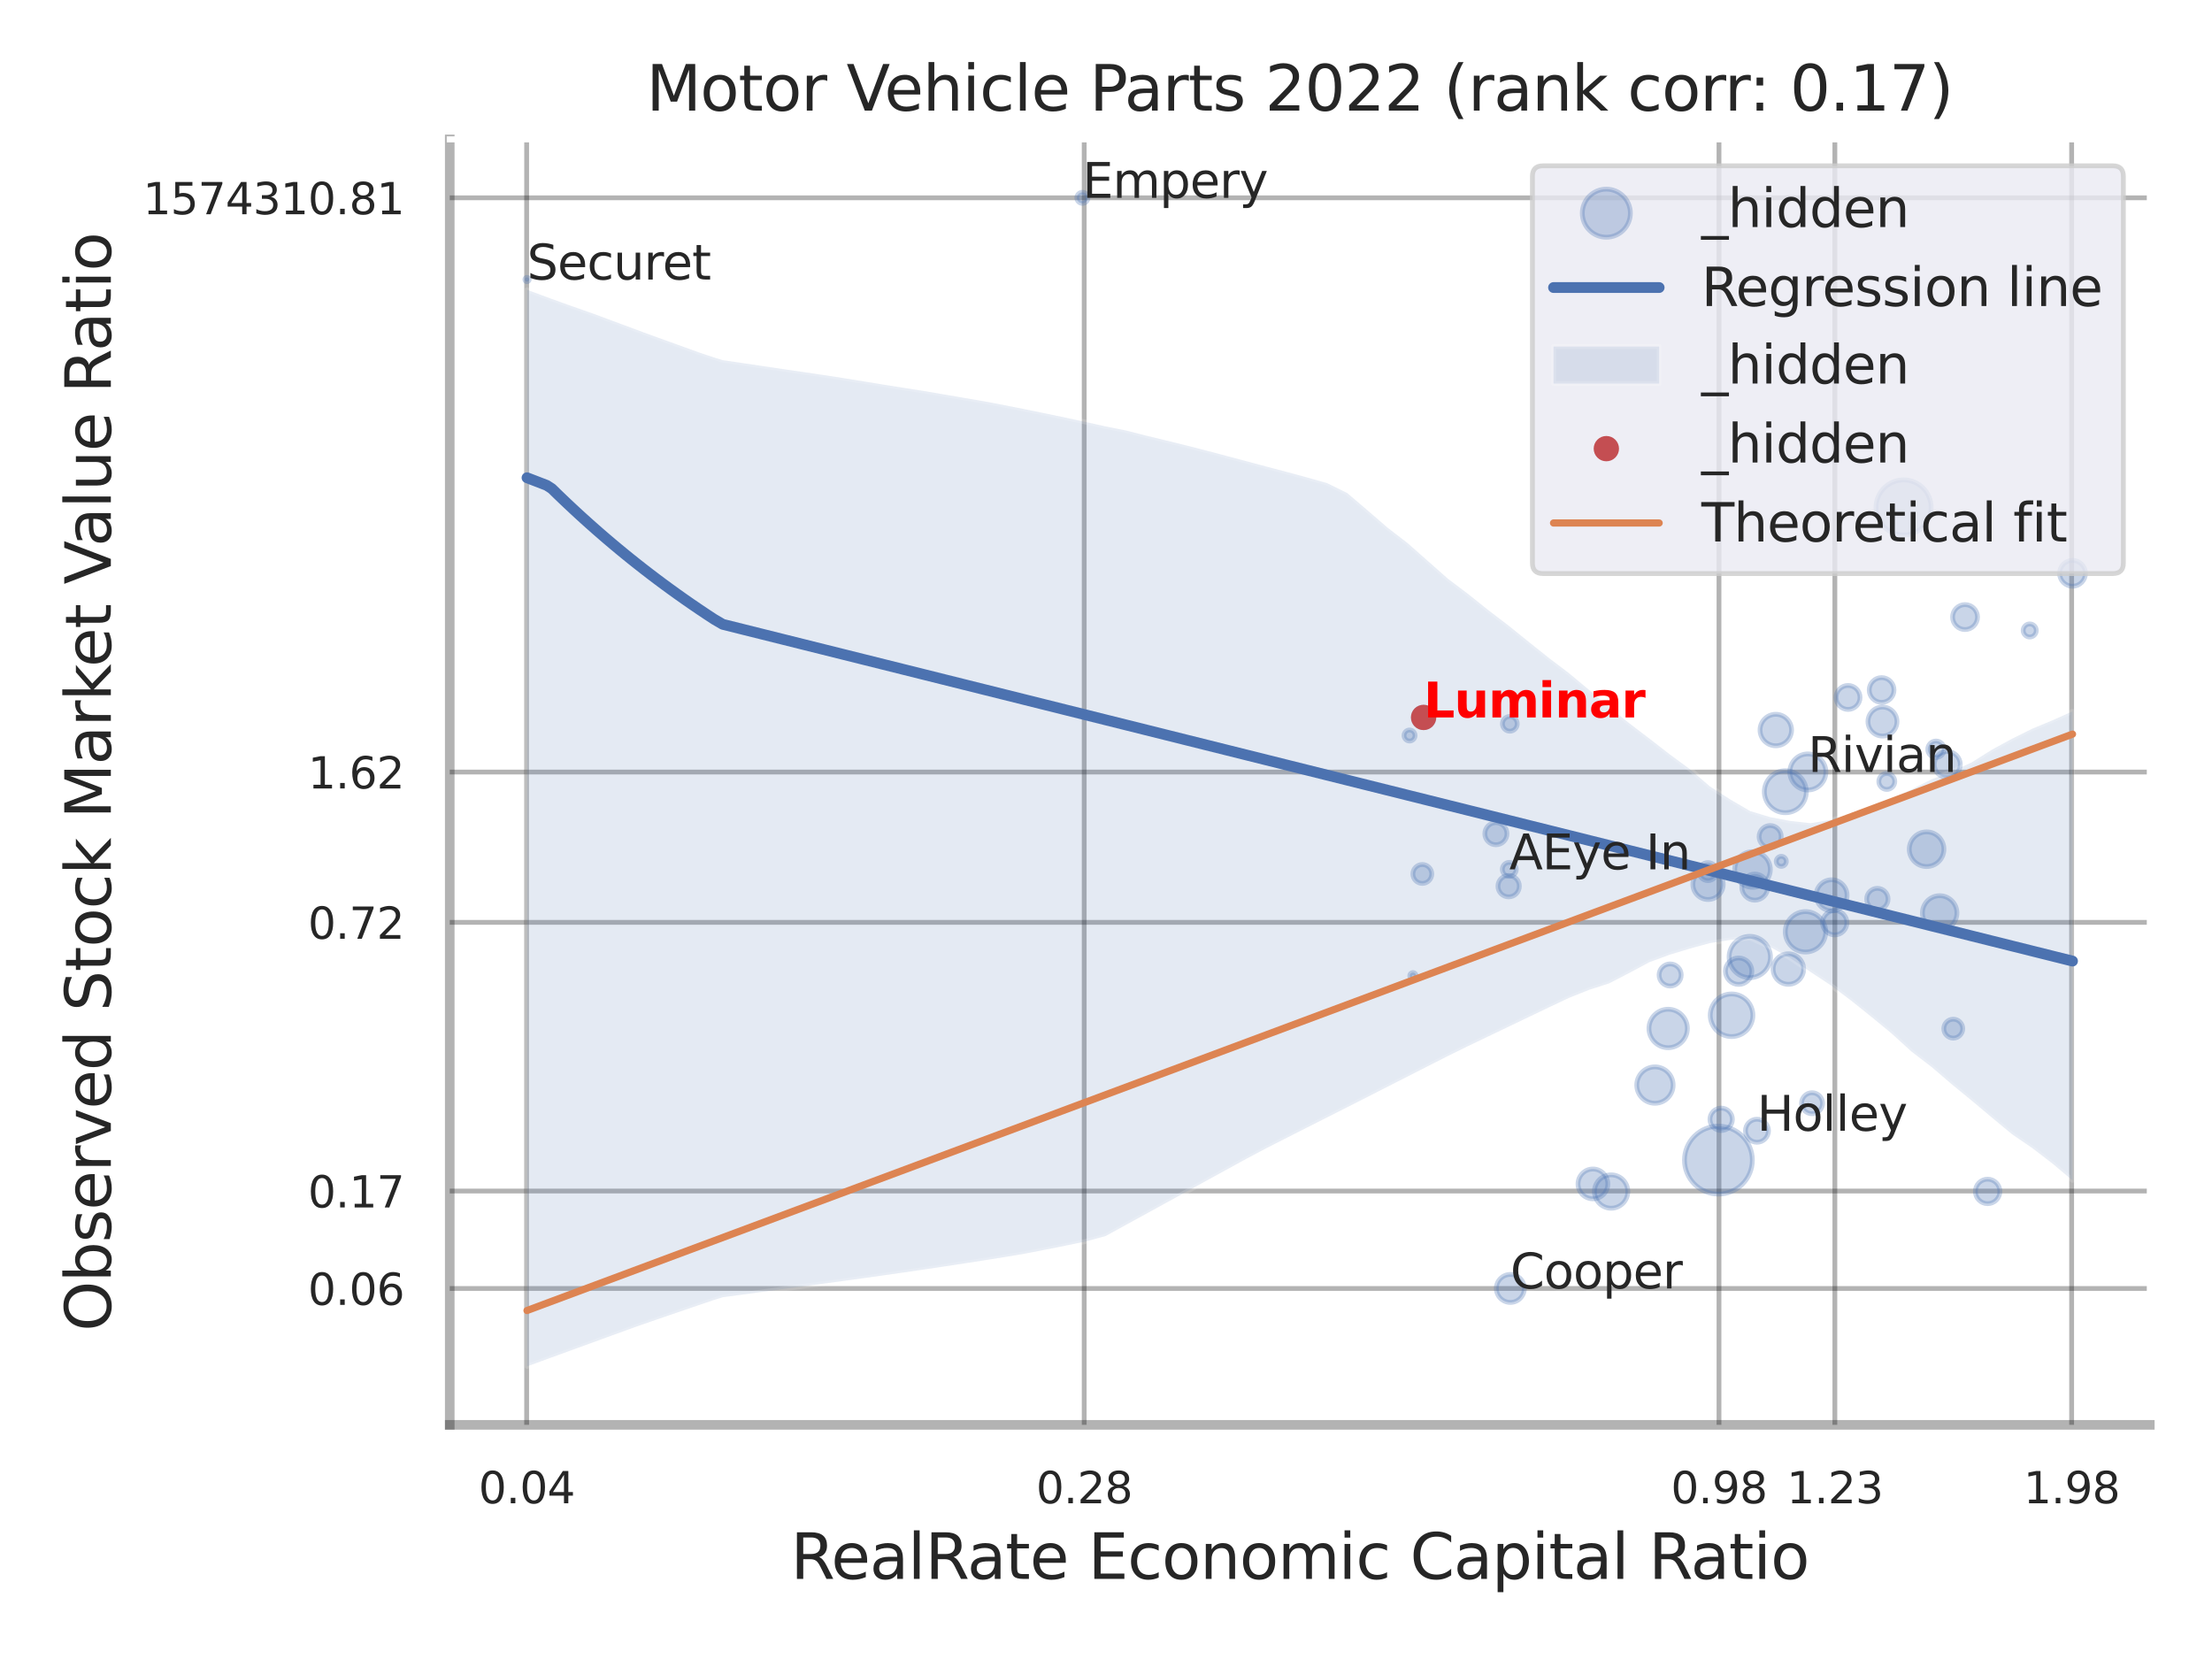 <?xml version="1.0" encoding="utf-8" standalone="no"?>
<!DOCTYPE svg PUBLIC "-//W3C//DTD SVG 1.1//EN"
  "http://www.w3.org/Graphics/SVG/1.1/DTD/svg11.dtd">
<svg xmlns:xlink="http://www.w3.org/1999/xlink" width="460.8pt" height="345.6pt" viewBox="0 0 460.8 345.6" xmlns="http://www.w3.org/2000/svg" version="1.1">
 <defs>
  <style type="text/css">*{stroke-linejoin: round; stroke-linecap: butt}</style>
 </defs>
 <g id="figure_1">
  <g id="patch_1">
   <path d="M 0 345.6 
L 460.8 345.6 
L 460.8 0 
L 0 0 
z
" style="fill: #ffffff"/>
  </g>
  <g id="axes_1">
   <g id="patch_2">
    <path d="M 93.69 296.82 
L 447.84 296.82 
L 447.84 29.04 
L 93.69 29.04 
z
" style="fill: #ffffff"/>
   </g>
   <g id="matplotlib.axis_1">
    <g id="xtick_1">
     <g id="line2d_1">
      <path d="M 109.711 296.82 
L 109.711 29.04 
" clip-path="url(#p7fbc248136)" style="fill: none; stroke: #000000; stroke-opacity: 0.3; stroke-linecap: round"/>
     </g>
     <g id="text_1">
      <!-- 0.04 -->
      <g style="fill: #262626" transform="translate(99.692 313.159) scale(0.09 -0.09)">
       <defs>
        <path id="DejaVuSans-30" d="M 2034 4250 
Q 1547 4250 1301 3770 
Q 1056 3291 1056 2328 
Q 1056 1369 1301 889 
Q 1547 409 2034 409 
Q 2525 409 2770 889 
Q 3016 1369 3016 2328 
Q 3016 3291 2770 3770 
Q 2525 4250 2034 4250 
z
M 2034 4750 
Q 2819 4750 3233 4129 
Q 3647 3509 3647 2328 
Q 3647 1150 3233 529 
Q 2819 -91 2034 -91 
Q 1250 -91 836 529 
Q 422 1150 422 2328 
Q 422 3509 836 4129 
Q 1250 4750 2034 4750 
z
" transform="scale(0.016)"/>
        <path id="DejaVuSans-2e" d="M 684 794 
L 1344 794 
L 1344 0 
L 684 0 
L 684 794 
z
" transform="scale(0.016)"/>
        <path id="DejaVuSans-34" d="M 2419 4116 
L 825 1625 
L 2419 1625 
L 2419 4116 
z
M 2253 4666 
L 3047 4666 
L 3047 1625 
L 3713 1625 
L 3713 1100 
L 3047 1100 
L 3047 0 
L 2419 0 
L 2419 1100 
L 313 1100 
L 313 1709 
L 2253 4666 
z
" transform="scale(0.016)"/>
       </defs>
       <use xlink:href="#DejaVuSans-30"/>
       <use xlink:href="#DejaVuSans-2e" transform="translate(63.623 0)"/>
       <use xlink:href="#DejaVuSans-30" transform="translate(95.41 0)"/>
       <use xlink:href="#DejaVuSans-34" transform="translate(159.033 0)"/>
      </g>
     </g>
    </g>
    <g id="xtick_2">
     <g id="line2d_2">
      <path d="M 225.86 296.82 
L 225.86 29.04 
" clip-path="url(#p7fbc248136)" style="fill: none; stroke: #000000; stroke-opacity: 0.3; stroke-linecap: round"/>
     </g>
     <g id="text_2">
      <!-- 0.28 -->
      <g style="fill: #262626" transform="translate(215.84 313.159) scale(0.09 -0.09)">
       <defs>
        <path id="DejaVuSans-32" d="M 1228 531 
L 3431 531 
L 3431 0 
L 469 0 
L 469 531 
Q 828 903 1448 1529 
Q 2069 2156 2228 2338 
Q 2531 2678 2651 2914 
Q 2772 3150 2772 3378 
Q 2772 3750 2511 3984 
Q 2250 4219 1831 4219 
Q 1534 4219 1204 4116 
Q 875 4013 500 3803 
L 500 4441 
Q 881 4594 1212 4672 
Q 1544 4750 1819 4750 
Q 2544 4750 2975 4387 
Q 3406 4025 3406 3419 
Q 3406 3131 3298 2873 
Q 3191 2616 2906 2266 
Q 2828 2175 2409 1742 
Q 1991 1309 1228 531 
z
" transform="scale(0.016)"/>
        <path id="DejaVuSans-38" d="M 2034 2216 
Q 1584 2216 1326 1975 
Q 1069 1734 1069 1313 
Q 1069 891 1326 650 
Q 1584 409 2034 409 
Q 2484 409 2743 651 
Q 3003 894 3003 1313 
Q 3003 1734 2745 1975 
Q 2488 2216 2034 2216 
z
M 1403 2484 
Q 997 2584 770 2862 
Q 544 3141 544 3541 
Q 544 4100 942 4425 
Q 1341 4750 2034 4750 
Q 2731 4750 3128 4425 
Q 3525 4100 3525 3541 
Q 3525 3141 3298 2862 
Q 3072 2584 2669 2484 
Q 3125 2378 3379 2068 
Q 3634 1759 3634 1313 
Q 3634 634 3220 271 
Q 2806 -91 2034 -91 
Q 1263 -91 848 271 
Q 434 634 434 1313 
Q 434 1759 690 2068 
Q 947 2378 1403 2484 
z
M 1172 3481 
Q 1172 3119 1398 2916 
Q 1625 2713 2034 2713 
Q 2441 2713 2670 2916 
Q 2900 3119 2900 3481 
Q 2900 3844 2670 4047 
Q 2441 4250 2034 4250 
Q 1625 4250 1398 4047 
Q 1172 3844 1172 3481 
z
" transform="scale(0.016)"/>
       </defs>
       <use xlink:href="#DejaVuSans-30"/>
       <use xlink:href="#DejaVuSans-2e" transform="translate(63.623 0)"/>
       <use xlink:href="#DejaVuSans-32" transform="translate(95.41 0)"/>
       <use xlink:href="#DejaVuSans-38" transform="translate(159.033 0)"/>
      </g>
     </g>
    </g>
    <g id="xtick_3">
     <g id="line2d_3">
      <path d="M 358.095 296.82 
L 358.095 29.04 
" clip-path="url(#p7fbc248136)" style="fill: none; stroke: #000000; stroke-opacity: 0.3; stroke-linecap: round"/>
     </g>
     <g id="text_3">
      <!-- 0.98 -->
      <g style="fill: #262626" transform="translate(348.076 313.159) scale(0.09 -0.09)">
       <defs>
        <path id="DejaVuSans-39" d="M 703 97 
L 703 672 
Q 941 559 1184 500 
Q 1428 441 1663 441 
Q 2288 441 2617 861 
Q 2947 1281 2994 2138 
Q 2813 1869 2534 1725 
Q 2256 1581 1919 1581 
Q 1219 1581 811 2004 
Q 403 2428 403 3163 
Q 403 3881 828 4315 
Q 1253 4750 1959 4750 
Q 2769 4750 3195 4129 
Q 3622 3509 3622 2328 
Q 3622 1225 3098 567 
Q 2575 -91 1691 -91 
Q 1453 -91 1209 -44 
Q 966 3 703 97 
z
M 1959 2075 
Q 2384 2075 2632 2365 
Q 2881 2656 2881 3163 
Q 2881 3666 2632 3958 
Q 2384 4250 1959 4250 
Q 1534 4250 1286 3958 
Q 1038 3666 1038 3163 
Q 1038 2656 1286 2365 
Q 1534 2075 1959 2075 
z
" transform="scale(0.016)"/>
       </defs>
       <use xlink:href="#DejaVuSans-30"/>
       <use xlink:href="#DejaVuSans-2e" transform="translate(63.623 0)"/>
       <use xlink:href="#DejaVuSans-39" transform="translate(95.41 0)"/>
       <use xlink:href="#DejaVuSans-38" transform="translate(159.033 0)"/>
      </g>
     </g>
    </g>
    <g id="xtick_4">
     <g id="line2d_4">
      <path d="M 382.234 296.82 
L 382.234 29.04 
" clip-path="url(#p7fbc248136)" style="fill: none; stroke: #000000; stroke-opacity: 0.3; stroke-linecap: round"/>
     </g>
     <g id="text_4">
      <!-- 1.23 -->
      <g style="fill: #262626" transform="translate(372.214 313.159) scale(0.09 -0.09)">
       <defs>
        <path id="DejaVuSans-31" d="M 794 531 
L 1825 531 
L 1825 4091 
L 703 3866 
L 703 4441 
L 1819 4666 
L 2450 4666 
L 2450 531 
L 3481 531 
L 3481 0 
L 794 0 
L 794 531 
z
" transform="scale(0.016)"/>
        <path id="DejaVuSans-33" d="M 2597 2516 
Q 3050 2419 3304 2112 
Q 3559 1806 3559 1356 
Q 3559 666 3084 287 
Q 2609 -91 1734 -91 
Q 1441 -91 1130 -33 
Q 819 25 488 141 
L 488 750 
Q 750 597 1062 519 
Q 1375 441 1716 441 
Q 2309 441 2620 675 
Q 2931 909 2931 1356 
Q 2931 1769 2642 2001 
Q 2353 2234 1838 2234 
L 1294 2234 
L 1294 2753 
L 1863 2753 
Q 2328 2753 2575 2939 
Q 2822 3125 2822 3475 
Q 2822 3834 2567 4026 
Q 2313 4219 1838 4219 
Q 1578 4219 1281 4162 
Q 984 4106 628 3988 
L 628 4550 
Q 988 4650 1302 4700 
Q 1616 4750 1894 4750 
Q 2613 4750 3031 4423 
Q 3450 4097 3450 3541 
Q 3450 3153 3228 2886 
Q 3006 2619 2597 2516 
z
" transform="scale(0.016)"/>
       </defs>
       <use xlink:href="#DejaVuSans-31"/>
       <use xlink:href="#DejaVuSans-2e" transform="translate(63.623 0)"/>
       <use xlink:href="#DejaVuSans-32" transform="translate(95.41 0)"/>
       <use xlink:href="#DejaVuSans-33" transform="translate(159.033 0)"/>
      </g>
     </g>
    </g>
    <g id="xtick_5">
     <g id="line2d_5">
      <path d="M 431.56 296.82 
L 431.56 29.04 
" clip-path="url(#p7fbc248136)" style="fill: none; stroke: #000000; stroke-opacity: 0.3; stroke-linecap: round"/>
     </g>
     <g id="text_5">
      <!-- 1.98 -->
      <g style="fill: #262626" transform="translate(421.54 313.159) scale(0.09 -0.09)">
       <use xlink:href="#DejaVuSans-31"/>
       <use xlink:href="#DejaVuSans-2e" transform="translate(63.623 0)"/>
       <use xlink:href="#DejaVuSans-39" transform="translate(95.41 0)"/>
       <use xlink:href="#DejaVuSans-38" transform="translate(159.033 0)"/>
      </g>
     </g>
    </g>
    <g id="xtick_6"/>
    <g id="xtick_7"/>
    <g id="text_6">
     <!-- RealRate Economic Capital Ratio -->
     <g style="fill: #262626" transform="translate(164.711 328.908) scale(0.13 -0.13)">
      <defs>
       <path id="DejaVuSans-52" d="M 2841 2188 
Q 3044 2119 3236 1894 
Q 3428 1669 3622 1275 
L 4263 0 
L 3584 0 
L 2988 1197 
Q 2756 1666 2539 1819 
Q 2322 1972 1947 1972 
L 1259 1972 
L 1259 0 
L 628 0 
L 628 4666 
L 2053 4666 
Q 2853 4666 3247 4331 
Q 3641 3997 3641 3322 
Q 3641 2881 3436 2590 
Q 3231 2300 2841 2188 
z
M 1259 4147 
L 1259 2491 
L 2053 2491 
Q 2509 2491 2742 2702 
Q 2975 2913 2975 3322 
Q 2975 3731 2742 3939 
Q 2509 4147 2053 4147 
L 1259 4147 
z
" transform="scale(0.016)"/>
       <path id="DejaVuSans-65" d="M 3597 1894 
L 3597 1613 
L 953 1613 
Q 991 1019 1311 708 
Q 1631 397 2203 397 
Q 2534 397 2845 478 
Q 3156 559 3463 722 
L 3463 178 
Q 3153 47 2828 -22 
Q 2503 -91 2169 -91 
Q 1331 -91 842 396 
Q 353 884 353 1716 
Q 353 2575 817 3079 
Q 1281 3584 2069 3584 
Q 2775 3584 3186 3129 
Q 3597 2675 3597 1894 
z
M 3022 2063 
Q 3016 2534 2758 2815 
Q 2500 3097 2075 3097 
Q 1594 3097 1305 2825 
Q 1016 2553 972 2059 
L 3022 2063 
z
" transform="scale(0.016)"/>
       <path id="DejaVuSans-61" d="M 2194 1759 
Q 1497 1759 1228 1600 
Q 959 1441 959 1056 
Q 959 750 1161 570 
Q 1363 391 1709 391 
Q 2188 391 2477 730 
Q 2766 1069 2766 1631 
L 2766 1759 
L 2194 1759 
z
M 3341 1997 
L 3341 0 
L 2766 0 
L 2766 531 
Q 2569 213 2275 61 
Q 1981 -91 1556 -91 
Q 1019 -91 701 211 
Q 384 513 384 1019 
Q 384 1609 779 1909 
Q 1175 2209 1959 2209 
L 2766 2209 
L 2766 2266 
Q 2766 2663 2505 2880 
Q 2244 3097 1772 3097 
Q 1472 3097 1187 3025 
Q 903 2953 641 2809 
L 641 3341 
Q 956 3463 1253 3523 
Q 1550 3584 1831 3584 
Q 2591 3584 2966 3190 
Q 3341 2797 3341 1997 
z
" transform="scale(0.016)"/>
       <path id="DejaVuSans-6c" d="M 603 4863 
L 1178 4863 
L 1178 0 
L 603 0 
L 603 4863 
z
" transform="scale(0.016)"/>
       <path id="DejaVuSans-74" d="M 1172 4494 
L 1172 3500 
L 2356 3500 
L 2356 3053 
L 1172 3053 
L 1172 1153 
Q 1172 725 1289 603 
Q 1406 481 1766 481 
L 2356 481 
L 2356 0 
L 1766 0 
Q 1100 0 847 248 
Q 594 497 594 1153 
L 594 3053 
L 172 3053 
L 172 3500 
L 594 3500 
L 594 4494 
L 1172 4494 
z
" transform="scale(0.016)"/>
       <path id="DejaVuSans-20" transform="scale(0.016)"/>
       <path id="DejaVuSans-45" d="M 628 4666 
L 3578 4666 
L 3578 4134 
L 1259 4134 
L 1259 2753 
L 3481 2753 
L 3481 2222 
L 1259 2222 
L 1259 531 
L 3634 531 
L 3634 0 
L 628 0 
L 628 4666 
z
" transform="scale(0.016)"/>
       <path id="DejaVuSans-63" d="M 3122 3366 
L 3122 2828 
Q 2878 2963 2633 3030 
Q 2388 3097 2138 3097 
Q 1578 3097 1268 2742 
Q 959 2388 959 1747 
Q 959 1106 1268 751 
Q 1578 397 2138 397 
Q 2388 397 2633 464 
Q 2878 531 3122 666 
L 3122 134 
Q 2881 22 2623 -34 
Q 2366 -91 2075 -91 
Q 1284 -91 818 406 
Q 353 903 353 1747 
Q 353 2603 823 3093 
Q 1294 3584 2113 3584 
Q 2378 3584 2631 3529 
Q 2884 3475 3122 3366 
z
" transform="scale(0.016)"/>
       <path id="DejaVuSans-6f" d="M 1959 3097 
Q 1497 3097 1228 2736 
Q 959 2375 959 1747 
Q 959 1119 1226 758 
Q 1494 397 1959 397 
Q 2419 397 2687 759 
Q 2956 1122 2956 1747 
Q 2956 2369 2687 2733 
Q 2419 3097 1959 3097 
z
M 1959 3584 
Q 2709 3584 3137 3096 
Q 3566 2609 3566 1747 
Q 3566 888 3137 398 
Q 2709 -91 1959 -91 
Q 1206 -91 779 398 
Q 353 888 353 1747 
Q 353 2609 779 3096 
Q 1206 3584 1959 3584 
z
" transform="scale(0.016)"/>
       <path id="DejaVuSans-6e" d="M 3513 2113 
L 3513 0 
L 2938 0 
L 2938 2094 
Q 2938 2591 2744 2837 
Q 2550 3084 2163 3084 
Q 1697 3084 1428 2787 
Q 1159 2491 1159 1978 
L 1159 0 
L 581 0 
L 581 3500 
L 1159 3500 
L 1159 2956 
Q 1366 3272 1645 3428 
Q 1925 3584 2291 3584 
Q 2894 3584 3203 3211 
Q 3513 2838 3513 2113 
z
" transform="scale(0.016)"/>
       <path id="DejaVuSans-6d" d="M 3328 2828 
Q 3544 3216 3844 3400 
Q 4144 3584 4550 3584 
Q 5097 3584 5394 3201 
Q 5691 2819 5691 2113 
L 5691 0 
L 5113 0 
L 5113 2094 
Q 5113 2597 4934 2840 
Q 4756 3084 4391 3084 
Q 3944 3084 3684 2787 
Q 3425 2491 3425 1978 
L 3425 0 
L 2847 0 
L 2847 2094 
Q 2847 2600 2669 2842 
Q 2491 3084 2119 3084 
Q 1678 3084 1418 2786 
Q 1159 2488 1159 1978 
L 1159 0 
L 581 0 
L 581 3500 
L 1159 3500 
L 1159 2956 
Q 1356 3278 1631 3431 
Q 1906 3584 2284 3584 
Q 2666 3584 2933 3390 
Q 3200 3197 3328 2828 
z
" transform="scale(0.016)"/>
       <path id="DejaVuSans-69" d="M 603 3500 
L 1178 3500 
L 1178 0 
L 603 0 
L 603 3500 
z
M 603 4863 
L 1178 4863 
L 1178 4134 
L 603 4134 
L 603 4863 
z
" transform="scale(0.016)"/>
       <path id="DejaVuSans-43" d="M 4122 4306 
L 4122 3641 
Q 3803 3938 3442 4084 
Q 3081 4231 2675 4231 
Q 1875 4231 1450 3742 
Q 1025 3253 1025 2328 
Q 1025 1406 1450 917 
Q 1875 428 2675 428 
Q 3081 428 3442 575 
Q 3803 722 4122 1019 
L 4122 359 
Q 3791 134 3420 21 
Q 3050 -91 2638 -91 
Q 1578 -91 968 557 
Q 359 1206 359 2328 
Q 359 3453 968 4101 
Q 1578 4750 2638 4750 
Q 3056 4750 3426 4639 
Q 3797 4528 4122 4306 
z
" transform="scale(0.016)"/>
       <path id="DejaVuSans-70" d="M 1159 525 
L 1159 -1331 
L 581 -1331 
L 581 3500 
L 1159 3500 
L 1159 2969 
Q 1341 3281 1617 3432 
Q 1894 3584 2278 3584 
Q 2916 3584 3314 3078 
Q 3713 2572 3713 1747 
Q 3713 922 3314 415 
Q 2916 -91 2278 -91 
Q 1894 -91 1617 61 
Q 1341 213 1159 525 
z
M 3116 1747 
Q 3116 2381 2855 2742 
Q 2594 3103 2138 3103 
Q 1681 3103 1420 2742 
Q 1159 2381 1159 1747 
Q 1159 1113 1420 752 
Q 1681 391 2138 391 
Q 2594 391 2855 752 
Q 3116 1113 3116 1747 
z
" transform="scale(0.016)"/>
      </defs>
      <use xlink:href="#DejaVuSans-52"/>
      <use xlink:href="#DejaVuSans-65" transform="translate(64.982 0)"/>
      <use xlink:href="#DejaVuSans-61" transform="translate(126.506 0)"/>
      <use xlink:href="#DejaVuSans-6c" transform="translate(187.785 0)"/>
      <use xlink:href="#DejaVuSans-52" transform="translate(215.568 0)"/>
      <use xlink:href="#DejaVuSans-61" transform="translate(282.801 0)"/>
      <use xlink:href="#DejaVuSans-74" transform="translate(344.08 0)"/>
      <use xlink:href="#DejaVuSans-65" transform="translate(383.289 0)"/>
      <use xlink:href="#DejaVuSans-20" transform="translate(444.812 0)"/>
      <use xlink:href="#DejaVuSans-45" transform="translate(476.6 0)"/>
      <use xlink:href="#DejaVuSans-63" transform="translate(539.783 0)"/>
      <use xlink:href="#DejaVuSans-6f" transform="translate(594.764 0)"/>
      <use xlink:href="#DejaVuSans-6e" transform="translate(655.945 0)"/>
      <use xlink:href="#DejaVuSans-6f" transform="translate(719.324 0)"/>
      <use xlink:href="#DejaVuSans-6d" transform="translate(780.506 0)"/>
      <use xlink:href="#DejaVuSans-69" transform="translate(877.918 0)"/>
      <use xlink:href="#DejaVuSans-63" transform="translate(905.701 0)"/>
      <use xlink:href="#DejaVuSans-20" transform="translate(960.682 0)"/>
      <use xlink:href="#DejaVuSans-43" transform="translate(992.469 0)"/>
      <use xlink:href="#DejaVuSans-61" transform="translate(1062.293 0)"/>
      <use xlink:href="#DejaVuSans-70" transform="translate(1123.572 0)"/>
      <use xlink:href="#DejaVuSans-69" transform="translate(1187.049 0)"/>
      <use xlink:href="#DejaVuSans-74" transform="translate(1214.832 0)"/>
      <use xlink:href="#DejaVuSans-61" transform="translate(1254.041 0)"/>
      <use xlink:href="#DejaVuSans-6c" transform="translate(1315.32 0)"/>
      <use xlink:href="#DejaVuSans-20" transform="translate(1343.104 0)"/>
      <use xlink:href="#DejaVuSans-52" transform="translate(1374.891 0)"/>
      <use xlink:href="#DejaVuSans-61" transform="translate(1442.123 0)"/>
      <use xlink:href="#DejaVuSans-74" transform="translate(1503.402 0)"/>
      <use xlink:href="#DejaVuSans-69" transform="translate(1542.611 0)"/>
      <use xlink:href="#DejaVuSans-6f" transform="translate(1570.395 0)"/>
     </g>
    </g>
   </g>
   <g id="matplotlib.axis_2">
    <g id="ytick_1">
     <g id="line2d_6">
      <path d="M 93.69 268.41 
L 447.84 268.41 
" clip-path="url(#p7fbc248136)" style="fill: none; stroke: #000000; stroke-opacity: 0.3; stroke-linecap: round"/>
     </g>
     <g id="text_7">
      <!-- 0.06 -->
      <g style="fill: #262626" transform="translate(64.151 271.83) scale(0.09 -0.09)">
       <defs>
        <path id="DejaVuSans-36" d="M 2113 2584 
Q 1688 2584 1439 2293 
Q 1191 2003 1191 1497 
Q 1191 994 1439 701 
Q 1688 409 2113 409 
Q 2538 409 2786 701 
Q 3034 994 3034 1497 
Q 3034 2003 2786 2293 
Q 2538 2584 2113 2584 
z
M 3366 4563 
L 3366 3988 
Q 3128 4100 2886 4159 
Q 2644 4219 2406 4219 
Q 1781 4219 1451 3797 
Q 1122 3375 1075 2522 
Q 1259 2794 1537 2939 
Q 1816 3084 2150 3084 
Q 2853 3084 3261 2657 
Q 3669 2231 3669 1497 
Q 3669 778 3244 343 
Q 2819 -91 2113 -91 
Q 1303 -91 875 529 
Q 447 1150 447 2328 
Q 447 3434 972 4092 
Q 1497 4750 2381 4750 
Q 2619 4750 2861 4703 
Q 3103 4656 3366 4563 
z
" transform="scale(0.016)"/>
       </defs>
       <use xlink:href="#DejaVuSans-30"/>
       <use xlink:href="#DejaVuSans-2e" transform="translate(63.623 0)"/>
       <use xlink:href="#DejaVuSans-30" transform="translate(95.41 0)"/>
       <use xlink:href="#DejaVuSans-36" transform="translate(159.033 0)"/>
      </g>
     </g>
    </g>
    <g id="ytick_2">
     <g id="line2d_7">
      <path d="M 93.69 248.112 
L 447.84 248.112 
" clip-path="url(#p7fbc248136)" style="fill: none; stroke: #000000; stroke-opacity: 0.3; stroke-linecap: round"/>
     </g>
     <g id="text_8">
      <!-- 0.17 -->
      <g style="fill: #262626" transform="translate(64.151 251.532) scale(0.09 -0.09)">
       <defs>
        <path id="DejaVuSans-37" d="M 525 4666 
L 3525 4666 
L 3525 4397 
L 1831 0 
L 1172 0 
L 2766 4134 
L 525 4134 
L 525 4666 
z
" transform="scale(0.016)"/>
       </defs>
       <use xlink:href="#DejaVuSans-30"/>
       <use xlink:href="#DejaVuSans-2e" transform="translate(63.623 0)"/>
       <use xlink:href="#DejaVuSans-31" transform="translate(95.41 0)"/>
       <use xlink:href="#DejaVuSans-37" transform="translate(159.033 0)"/>
      </g>
     </g>
    </g>
    <g id="ytick_3">
     <g id="line2d_8">
      <path d="M 93.69 192.141 
L 447.84 192.141 
" clip-path="url(#p7fbc248136)" style="fill: none; stroke: #000000; stroke-opacity: 0.3; stroke-linecap: round"/>
     </g>
     <g id="text_9">
      <!-- 0.72 -->
      <g style="fill: #262626" transform="translate(64.151 195.56) scale(0.09 -0.09)">
       <use xlink:href="#DejaVuSans-30"/>
       <use xlink:href="#DejaVuSans-2e" transform="translate(63.623 0)"/>
       <use xlink:href="#DejaVuSans-37" transform="translate(95.41 0)"/>
       <use xlink:href="#DejaVuSans-32" transform="translate(159.033 0)"/>
      </g>
     </g>
    </g>
    <g id="ytick_4">
     <g id="line2d_9">
      <path d="M 93.69 160.829 
L 447.84 160.829 
" clip-path="url(#p7fbc248136)" style="fill: none; stroke: #000000; stroke-opacity: 0.3; stroke-linecap: round"/>
     </g>
     <g id="text_10">
      <!-- 1.62 -->
      <g style="fill: #262626" transform="translate(64.151 164.248) scale(0.09 -0.09)">
       <use xlink:href="#DejaVuSans-31"/>
       <use xlink:href="#DejaVuSans-2e" transform="translate(63.623 0)"/>
       <use xlink:href="#DejaVuSans-36" transform="translate(95.41 0)"/>
       <use xlink:href="#DejaVuSans-32" transform="translate(159.033 0)"/>
      </g>
     </g>
    </g>
    <g id="ytick_5">
     <g id="line2d_10">
      <path d="M 93.69 41.21 
L 447.84 41.21 
" clip-path="url(#p7fbc248136)" style="fill: none; stroke: #000000; stroke-opacity: 0.3; stroke-linecap: round"/>
     </g>
     <g id="text_11">
      <!-- 1574310.81 -->
      <g style="fill: #262626" transform="translate(29.793 44.63) scale(0.09 -0.09)">
       <defs>
        <path id="DejaVuSans-35" d="M 691 4666 
L 3169 4666 
L 3169 4134 
L 1269 4134 
L 1269 2991 
Q 1406 3038 1543 3061 
Q 1681 3084 1819 3084 
Q 2600 3084 3056 2656 
Q 3513 2228 3513 1497 
Q 3513 744 3044 326 
Q 2575 -91 1722 -91 
Q 1428 -91 1123 -41 
Q 819 9 494 109 
L 494 744 
Q 775 591 1075 516 
Q 1375 441 1709 441 
Q 2250 441 2565 725 
Q 2881 1009 2881 1497 
Q 2881 1984 2565 2268 
Q 2250 2553 1709 2553 
Q 1456 2553 1204 2497 
Q 953 2441 691 2322 
L 691 4666 
z
" transform="scale(0.016)"/>
       </defs>
       <use xlink:href="#DejaVuSans-31"/>
       <use xlink:href="#DejaVuSans-35" transform="translate(63.623 0)"/>
       <use xlink:href="#DejaVuSans-37" transform="translate(127.246 0)"/>
       <use xlink:href="#DejaVuSans-34" transform="translate(190.869 0)"/>
       <use xlink:href="#DejaVuSans-33" transform="translate(254.492 0)"/>
       <use xlink:href="#DejaVuSans-31" transform="translate(318.115 0)"/>
       <use xlink:href="#DejaVuSans-30" transform="translate(381.738 0)"/>
       <use xlink:href="#DejaVuSans-2e" transform="translate(445.361 0)"/>
       <use xlink:href="#DejaVuSans-38" transform="translate(477.148 0)"/>
       <use xlink:href="#DejaVuSans-31" transform="translate(540.771 0)"/>
      </g>
     </g>
    </g>
    <g id="ytick_6"/>
    <g id="ytick_7"/>
    <g id="ytick_8"/>
    <g id="ytick_9"/>
    <g id="text_12">
     <!-- Observed Stock Market Value Ratio -->
     <g style="fill: #262626" transform="translate(23.09 277.332) rotate(-90) scale(0.13 -0.13)">
      <defs>
       <path id="DejaVuSans-4f" d="M 2522 4238 
Q 1834 4238 1429 3725 
Q 1025 3213 1025 2328 
Q 1025 1447 1429 934 
Q 1834 422 2522 422 
Q 3209 422 3611 934 
Q 4013 1447 4013 2328 
Q 4013 3213 3611 3725 
Q 3209 4238 2522 4238 
z
M 2522 4750 
Q 3503 4750 4090 4092 
Q 4678 3434 4678 2328 
Q 4678 1225 4090 567 
Q 3503 -91 2522 -91 
Q 1538 -91 948 565 
Q 359 1222 359 2328 
Q 359 3434 948 4092 
Q 1538 4750 2522 4750 
z
" transform="scale(0.016)"/>
       <path id="DejaVuSans-62" d="M 3116 1747 
Q 3116 2381 2855 2742 
Q 2594 3103 2138 3103 
Q 1681 3103 1420 2742 
Q 1159 2381 1159 1747 
Q 1159 1113 1420 752 
Q 1681 391 2138 391 
Q 2594 391 2855 752 
Q 3116 1113 3116 1747 
z
M 1159 2969 
Q 1341 3281 1617 3432 
Q 1894 3584 2278 3584 
Q 2916 3584 3314 3078 
Q 3713 2572 3713 1747 
Q 3713 922 3314 415 
Q 2916 -91 2278 -91 
Q 1894 -91 1617 61 
Q 1341 213 1159 525 
L 1159 0 
L 581 0 
L 581 4863 
L 1159 4863 
L 1159 2969 
z
" transform="scale(0.016)"/>
       <path id="DejaVuSans-73" d="M 2834 3397 
L 2834 2853 
Q 2591 2978 2328 3040 
Q 2066 3103 1784 3103 
Q 1356 3103 1142 2972 
Q 928 2841 928 2578 
Q 928 2378 1081 2264 
Q 1234 2150 1697 2047 
L 1894 2003 
Q 2506 1872 2764 1633 
Q 3022 1394 3022 966 
Q 3022 478 2636 193 
Q 2250 -91 1575 -91 
Q 1294 -91 989 -36 
Q 684 19 347 128 
L 347 722 
Q 666 556 975 473 
Q 1284 391 1588 391 
Q 1994 391 2212 530 
Q 2431 669 2431 922 
Q 2431 1156 2273 1281 
Q 2116 1406 1581 1522 
L 1381 1569 
Q 847 1681 609 1914 
Q 372 2147 372 2553 
Q 372 3047 722 3315 
Q 1072 3584 1716 3584 
Q 2034 3584 2315 3537 
Q 2597 3491 2834 3397 
z
" transform="scale(0.016)"/>
       <path id="DejaVuSans-72" d="M 2631 2963 
Q 2534 3019 2420 3045 
Q 2306 3072 2169 3072 
Q 1681 3072 1420 2755 
Q 1159 2438 1159 1844 
L 1159 0 
L 581 0 
L 581 3500 
L 1159 3500 
L 1159 2956 
Q 1341 3275 1631 3429 
Q 1922 3584 2338 3584 
Q 2397 3584 2469 3576 
Q 2541 3569 2628 3553 
L 2631 2963 
z
" transform="scale(0.016)"/>
       <path id="DejaVuSans-76" d="M 191 3500 
L 800 3500 
L 1894 563 
L 2988 3500 
L 3597 3500 
L 2284 0 
L 1503 0 
L 191 3500 
z
" transform="scale(0.016)"/>
       <path id="DejaVuSans-64" d="M 2906 2969 
L 2906 4863 
L 3481 4863 
L 3481 0 
L 2906 0 
L 2906 525 
Q 2725 213 2448 61 
Q 2172 -91 1784 -91 
Q 1150 -91 751 415 
Q 353 922 353 1747 
Q 353 2572 751 3078 
Q 1150 3584 1784 3584 
Q 2172 3584 2448 3432 
Q 2725 3281 2906 2969 
z
M 947 1747 
Q 947 1113 1208 752 
Q 1469 391 1925 391 
Q 2381 391 2643 752 
Q 2906 1113 2906 1747 
Q 2906 2381 2643 2742 
Q 2381 3103 1925 3103 
Q 1469 3103 1208 2742 
Q 947 2381 947 1747 
z
" transform="scale(0.016)"/>
       <path id="DejaVuSans-53" d="M 3425 4513 
L 3425 3897 
Q 3066 4069 2747 4153 
Q 2428 4238 2131 4238 
Q 1616 4238 1336 4038 
Q 1056 3838 1056 3469 
Q 1056 3159 1242 3001 
Q 1428 2844 1947 2747 
L 2328 2669 
Q 3034 2534 3370 2195 
Q 3706 1856 3706 1288 
Q 3706 609 3251 259 
Q 2797 -91 1919 -91 
Q 1588 -91 1214 -16 
Q 841 59 441 206 
L 441 856 
Q 825 641 1194 531 
Q 1563 422 1919 422 
Q 2459 422 2753 634 
Q 3047 847 3047 1241 
Q 3047 1584 2836 1778 
Q 2625 1972 2144 2069 
L 1759 2144 
Q 1053 2284 737 2584 
Q 422 2884 422 3419 
Q 422 4038 858 4394 
Q 1294 4750 2059 4750 
Q 2388 4750 2728 4690 
Q 3069 4631 3425 4513 
z
" transform="scale(0.016)"/>
       <path id="DejaVuSans-6b" d="M 581 4863 
L 1159 4863 
L 1159 1991 
L 2875 3500 
L 3609 3500 
L 1753 1863 
L 3688 0 
L 2938 0 
L 1159 1709 
L 1159 0 
L 581 0 
L 581 4863 
z
" transform="scale(0.016)"/>
       <path id="DejaVuSans-4d" d="M 628 4666 
L 1569 4666 
L 2759 1491 
L 3956 4666 
L 4897 4666 
L 4897 0 
L 4281 0 
L 4281 4097 
L 3078 897 
L 2444 897 
L 1241 4097 
L 1241 0 
L 628 0 
L 628 4666 
z
" transform="scale(0.016)"/>
       <path id="DejaVuSans-56" d="M 1831 0 
L 50 4666 
L 709 4666 
L 2188 738 
L 3669 4666 
L 4325 4666 
L 2547 0 
L 1831 0 
z
" transform="scale(0.016)"/>
       <path id="DejaVuSans-75" d="M 544 1381 
L 544 3500 
L 1119 3500 
L 1119 1403 
Q 1119 906 1312 657 
Q 1506 409 1894 409 
Q 2359 409 2629 706 
Q 2900 1003 2900 1516 
L 2900 3500 
L 3475 3500 
L 3475 0 
L 2900 0 
L 2900 538 
Q 2691 219 2414 64 
Q 2138 -91 1772 -91 
Q 1169 -91 856 284 
Q 544 659 544 1381 
z
M 1991 3584 
L 1991 3584 
z
" transform="scale(0.016)"/>
      </defs>
      <use xlink:href="#DejaVuSans-4f"/>
      <use xlink:href="#DejaVuSans-62" transform="translate(78.711 0)"/>
      <use xlink:href="#DejaVuSans-73" transform="translate(142.188 0)"/>
      <use xlink:href="#DejaVuSans-65" transform="translate(194.287 0)"/>
      <use xlink:href="#DejaVuSans-72" transform="translate(255.811 0)"/>
      <use xlink:href="#DejaVuSans-76" transform="translate(296.924 0)"/>
      <use xlink:href="#DejaVuSans-65" transform="translate(356.104 0)"/>
      <use xlink:href="#DejaVuSans-64" transform="translate(417.627 0)"/>
      <use xlink:href="#DejaVuSans-20" transform="translate(481.104 0)"/>
      <use xlink:href="#DejaVuSans-53" transform="translate(512.891 0)"/>
      <use xlink:href="#DejaVuSans-74" transform="translate(576.367 0)"/>
      <use xlink:href="#DejaVuSans-6f" transform="translate(615.576 0)"/>
      <use xlink:href="#DejaVuSans-63" transform="translate(676.758 0)"/>
      <use xlink:href="#DejaVuSans-6b" transform="translate(731.738 0)"/>
      <use xlink:href="#DejaVuSans-20" transform="translate(789.648 0)"/>
      <use xlink:href="#DejaVuSans-4d" transform="translate(821.436 0)"/>
      <use xlink:href="#DejaVuSans-61" transform="translate(907.715 0)"/>
      <use xlink:href="#DejaVuSans-72" transform="translate(968.994 0)"/>
      <use xlink:href="#DejaVuSans-6b" transform="translate(1010.107 0)"/>
      <use xlink:href="#DejaVuSans-65" transform="translate(1064.393 0)"/>
      <use xlink:href="#DejaVuSans-74" transform="translate(1125.916 0)"/>
      <use xlink:href="#DejaVuSans-20" transform="translate(1165.125 0)"/>
      <use xlink:href="#DejaVuSans-56" transform="translate(1196.912 0)"/>
      <use xlink:href="#DejaVuSans-61" transform="translate(1257.57 0)"/>
      <use xlink:href="#DejaVuSans-6c" transform="translate(1318.85 0)"/>
      <use xlink:href="#DejaVuSans-75" transform="translate(1346.633 0)"/>
      <use xlink:href="#DejaVuSans-65" transform="translate(1410.012 0)"/>
      <use xlink:href="#DejaVuSans-20" transform="translate(1471.535 0)"/>
      <use xlink:href="#DejaVuSans-52" transform="translate(1503.322 0)"/>
      <use xlink:href="#DejaVuSans-61" transform="translate(1570.555 0)"/>
      <use xlink:href="#DejaVuSans-74" transform="translate(1631.834 0)"/>
      <use xlink:href="#DejaVuSans-69" transform="translate(1671.043 0)"/>
      <use xlink:href="#DejaVuSans-6f" transform="translate(1698.826 0)"/>
     </g>
    </g>
   </g>
   <g id="PathCollection_1">
    <path d="M 344.754 229.829 
C 345.76 229.829 346.724 229.429 347.435 228.718 
C 348.146 228.008 348.545 227.043 348.545 226.038 
C 348.545 225.033 348.146 224.069 347.435 223.358 
C 346.724 222.647 345.76 222.248 344.754 222.248 
C 343.749 222.248 342.785 222.647 342.074 223.358 
C 341.363 224.069 340.964 225.033 340.964 226.038 
C 340.964 227.043 341.363 228.008 342.074 228.718 
C 342.785 229.429 343.749 229.829 344.754 229.829 
z
" clip-path="url(#p7fbc248136)" style="fill: #4c72b0; fill-opacity: 0.3; stroke: #4c72b0; stroke-opacity: 0.3"/>
    <path d="M 365.559 187.521 
C 366.28 187.521 366.972 187.235 367.482 186.725 
C 367.991 186.215 368.278 185.524 368.278 184.803 
C 368.278 184.082 367.991 183.39 367.482 182.881 
C 366.972 182.371 366.28 182.084 365.559 182.084 
C 364.839 182.084 364.147 182.371 363.637 182.881 
C 363.128 183.39 362.841 184.082 362.841 184.803 
C 362.841 185.524 363.128 186.215 363.637 186.725 
C 364.147 187.235 364.839 187.521 365.559 187.521 
z
" clip-path="url(#p7fbc248136)" style="fill: #4c72b0; fill-opacity: 0.3; stroke: #4c72b0; stroke-opacity: 0.3"/>
    <path d="M 372.549 205.051 
C 373.392 205.051 374.201 204.716 374.797 204.12 
C 375.393 203.524 375.728 202.715 375.728 201.872 
C 375.728 201.029 375.393 200.22 374.797 199.624 
C 374.201 199.028 373.392 198.693 372.549 198.693 
C 371.706 198.693 370.897 199.028 370.301 199.624 
C 369.705 200.22 369.37 201.029 369.37 201.872 
C 369.37 202.715 369.705 203.524 370.301 204.12 
C 370.897 204.716 371.706 205.051 372.549 205.051 
z
" clip-path="url(#p7fbc248136)" style="fill: #4c72b0; fill-opacity: 0.3; stroke: #4c72b0; stroke-opacity: 0.3"/>
    <path d="M 382.203 194.755 
C 382.877 194.755 383.523 194.488 384 194.011 
C 384.476 193.535 384.744 192.888 384.744 192.214 
C 384.744 191.54 384.476 190.894 384 190.418 
C 383.523 189.941 382.877 189.673 382.203 189.673 
C 381.529 189.673 380.883 189.941 380.407 190.418 
C 379.93 190.894 379.662 191.54 379.662 192.214 
C 379.662 192.888 379.93 193.535 380.407 194.011 
C 380.883 194.488 381.529 194.755 382.203 194.755 
z
" clip-path="url(#p7fbc248136)" style="fill: #4c72b0; fill-opacity: 0.3; stroke: #4c72b0; stroke-opacity: 0.3"/>
    <path d="M 414.058 250.746 
C 414.735 250.746 415.383 250.477 415.862 249.999 
C 416.34 249.521 416.608 248.872 416.608 248.196 
C 416.608 247.52 416.34 246.871 415.862 246.393 
C 415.383 245.915 414.735 245.646 414.058 245.646 
C 413.382 245.646 412.733 245.915 412.255 246.393 
C 411.777 246.871 411.508 247.52 411.508 248.196 
C 411.508 248.872 411.777 249.521 412.255 249.999 
C 412.733 250.477 413.382 250.746 414.058 250.746 
z
" clip-path="url(#p7fbc248136)" style="fill: #4c72b0; fill-opacity: 0.3; stroke: #4c72b0; stroke-opacity: 0.3"/>
    <path d="M 391.973 146.32 
C 392.657 146.32 393.314 146.048 393.798 145.564 
C 394.281 145.08 394.553 144.424 394.553 143.74 
C 394.553 143.055 394.281 142.399 393.798 141.915 
C 393.314 141.431 392.657 141.159 391.973 141.159 
C 391.289 141.159 390.632 141.431 390.148 141.915 
C 389.665 142.399 389.393 143.055 389.393 143.74 
C 389.393 144.424 389.665 145.08 390.148 145.564 
C 390.632 146.048 391.289 146.32 391.973 146.32 
z
" clip-path="url(#p7fbc248136)" style="fill: #4c72b0; fill-opacity: 0.3; stroke: #4c72b0; stroke-opacity: 0.3"/>
    <path d="M 431.742 122.126 
C 432.456 122.126 433.141 121.842 433.646 121.337 
C 434.151 120.832 434.435 120.148 434.435 119.433 
C 434.435 118.719 434.151 118.034 433.646 117.529 
C 433.141 117.024 432.456 116.741 431.742 116.741 
C 431.028 116.741 430.343 117.024 429.838 117.529 
C 429.333 118.034 429.05 118.719 429.05 119.433 
C 429.05 120.148 429.333 120.832 429.838 121.337 
C 430.343 121.842 431.028 122.126 431.742 122.126 
z
" clip-path="url(#p7fbc248136)" style="fill: #4c72b0; fill-opacity: 0.3; stroke: #4c72b0; stroke-opacity: 0.3"/>
    <path d="M 381.554 189.731 
C 382.409 189.731 383.23 189.391 383.836 188.786 
C 384.441 188.18 384.781 187.36 384.781 186.504 
C 384.781 185.648 384.441 184.827 383.836 184.222 
C 383.23 183.617 382.409 183.277 381.554 183.277 
C 380.698 183.277 379.877 183.617 379.272 184.222 
C 378.667 184.827 378.327 185.648 378.327 186.504 
C 378.327 187.36 378.667 188.18 379.272 188.786 
C 379.877 189.391 380.698 189.731 381.554 189.731 
z
" clip-path="url(#p7fbc248136)" style="fill: #4c72b0; fill-opacity: 0.3; stroke: #4c72b0; stroke-opacity: 0.3"/>
    <path d="M 401.347 180.516 
C 402.305 180.516 403.224 180.136 403.901 179.458 
C 404.578 178.781 404.959 177.862 404.959 176.904 
C 404.959 175.947 404.578 175.028 403.901 174.351 
C 403.224 173.673 402.305 173.293 401.347 173.293 
C 400.389 173.293 399.47 173.673 398.793 174.351 
C 398.116 175.028 397.735 175.947 397.735 176.904 
C 397.735 177.862 398.116 178.781 398.793 179.458 
C 399.47 180.136 400.389 180.516 401.347 180.516 
z
" clip-path="url(#p7fbc248136)" style="fill: #4c72b0; fill-opacity: 0.3; stroke: #4c72b0; stroke-opacity: 0.3"/>
    <path d="M 404.069 193.783 
C 405.023 193.783 405.938 193.404 406.612 192.729 
C 407.286 192.055 407.665 191.14 407.665 190.187 
C 407.665 189.233 407.286 188.319 406.612 187.644 
C 405.938 186.97 405.023 186.591 404.069 186.591 
C 403.116 186.591 402.201 186.97 401.527 187.644 
C 400.852 188.319 400.474 189.233 400.474 190.187 
C 400.474 191.14 400.852 192.055 401.527 192.729 
C 402.201 193.404 403.116 193.783 404.069 193.783 
z
" clip-path="url(#p7fbc248136)" style="fill: #4c72b0; fill-opacity: 0.3; stroke: #4c72b0; stroke-opacity: 0.3"/>
    <path d="M 360.72 215.938 
C 361.898 215.938 363.027 215.47 363.86 214.637 
C 364.693 213.805 365.16 212.675 365.16 211.498 
C 365.16 210.32 364.693 209.191 363.86 208.358 
C 363.027 207.526 361.898 207.058 360.72 207.058 
C 359.543 207.058 358.413 207.526 357.581 208.358 
C 356.748 209.191 356.28 210.32 356.28 211.498 
C 356.28 212.675 356.748 213.805 357.581 214.637 
C 358.413 215.47 359.543 215.938 360.72 215.938 
z
" clip-path="url(#p7fbc248136)" style="fill: #4c72b0; fill-opacity: 0.3; stroke: #4c72b0; stroke-opacity: 0.3"/>
    <path d="M 364.51 203.669 
C 365.652 203.669 366.748 203.215 367.556 202.407 
C 368.364 201.599 368.818 200.504 368.818 199.361 
C 368.818 198.219 368.364 197.123 367.556 196.315 
C 366.748 195.507 365.652 195.053 364.51 195.053 
C 363.367 195.053 362.272 195.507 361.464 196.315 
C 360.656 197.123 360.202 198.219 360.202 199.361 
C 360.202 200.504 360.656 201.599 361.464 202.407 
C 362.272 203.215 363.367 203.669 364.51 203.669 
z
" clip-path="url(#p7fbc248136)" style="fill: #4c72b0; fill-opacity: 0.3; stroke: #4c72b0; stroke-opacity: 0.3"/>
    <path d="M 405.653 161.98 
C 406.373 161.98 407.063 161.694 407.572 161.185 
C 408.081 160.676 408.367 159.986 408.367 159.266 
C 408.367 158.546 408.081 157.856 407.572 157.347 
C 407.063 156.838 406.373 156.552 405.653 156.552 
C 404.933 156.552 404.243 156.838 403.734 157.347 
C 403.225 157.856 402.939 158.546 402.939 159.266 
C 402.939 159.986 403.225 160.676 403.734 161.185 
C 404.243 161.694 404.933 161.98 405.653 161.98 
z
" clip-path="url(#p7fbc248136)" style="fill: #4c72b0; fill-opacity: 0.3; stroke: #4c72b0; stroke-opacity: 0.3"/>
    <path d="M 384.983 147.786 
C 385.646 147.786 386.281 147.523 386.749 147.054 
C 387.217 146.586 387.481 145.951 387.481 145.289 
C 387.481 144.626 387.217 143.991 386.749 143.523 
C 386.281 143.054 385.646 142.791 384.983 142.791 
C 384.321 142.791 383.686 143.054 383.218 143.523 
C 382.749 143.991 382.486 144.626 382.486 145.289 
C 382.486 145.951 382.749 146.586 383.218 147.054 
C 383.686 147.523 384.321 147.786 384.983 147.786 
z
" clip-path="url(#p7fbc248136)" style="fill: #4c72b0; fill-opacity: 0.3; stroke: #4c72b0; stroke-opacity: 0.3"/>
    <path d="M 376.122 198.328 
C 377.239 198.328 378.311 197.884 379.101 197.094 
C 379.891 196.304 380.335 195.232 380.335 194.115 
C 380.335 192.997 379.891 191.925 379.101 191.135 
C 378.311 190.345 377.239 189.901 376.122 189.901 
C 375.004 189.901 373.932 190.345 373.142 191.135 
C 372.352 191.925 371.908 192.997 371.908 194.115 
C 371.908 195.232 372.352 196.304 373.142 197.094 
C 373.932 197.884 375.004 198.328 376.122 198.328 
z
" clip-path="url(#p7fbc248136)" style="fill: #4c72b0; fill-opacity: 0.3; stroke: #4c72b0; stroke-opacity: 0.3"/>
    <path d="M 358.551 235.51 
C 359.171 235.51 359.765 235.264 360.203 234.826 
C 360.641 234.388 360.887 233.794 360.887 233.174 
C 360.887 232.554 360.641 231.96 360.203 231.522 
C 359.765 231.084 359.171 230.837 358.551 230.837 
C 357.931 230.837 357.337 231.084 356.899 231.522 
C 356.461 231.96 356.215 232.554 356.215 233.174 
C 356.215 233.794 356.461 234.388 356.899 234.826 
C 357.337 235.264 357.931 235.51 358.551 235.51 
z
" clip-path="url(#p7fbc248136)" style="fill: #4c72b0; fill-opacity: 0.3; stroke: #4c72b0; stroke-opacity: 0.3"/>
    <path d="M 391.092 189.515 
C 391.684 189.515 392.252 189.28 392.67 188.862 
C 393.088 188.444 393.323 187.876 393.323 187.285 
C 393.323 186.693 393.088 186.125 392.67 185.707 
C 392.252 185.289 391.684 185.054 391.092 185.054 
C 390.501 185.054 389.933 185.289 389.515 185.707 
C 389.097 186.125 388.862 186.693 388.862 187.285 
C 388.862 187.876 389.097 188.444 389.515 188.862 
C 389.933 189.28 390.501 189.515 391.092 189.515 
z
" clip-path="url(#p7fbc248136)" style="fill: #4c72b0; fill-opacity: 0.3; stroke: #4c72b0; stroke-opacity: 0.3"/>
    <path d="M 406.9 216.264 
C 407.424 216.264 407.926 216.056 408.297 215.685 
C 408.667 215.315 408.875 214.812 408.875 214.289 
C 408.875 213.765 408.667 213.262 408.297 212.892 
C 407.926 212.521 407.424 212.313 406.9 212.313 
C 406.376 212.313 405.874 212.521 405.503 212.892 
C 405.133 213.262 404.925 213.765 404.925 214.289 
C 404.925 214.812 405.133 215.315 405.503 215.685 
C 405.874 216.056 406.376 216.264 406.9 216.264 
z
" clip-path="url(#p7fbc248136)" style="fill: #4c72b0; fill-opacity: 0.3; stroke: #4c72b0; stroke-opacity: 0.3"/>
    <path d="M 365.082 184.835 
C 366.066 184.835 367.009 184.444 367.705 183.748 
C 368.4 183.053 368.791 182.109 368.791 181.125 
C 368.791 180.142 368.4 179.198 367.705 178.502 
C 367.009 177.807 366.066 177.416 365.082 177.416 
C 364.098 177.416 363.155 177.807 362.459 178.502 
C 361.763 179.198 361.373 180.142 361.373 181.125 
C 361.373 182.109 361.763 183.053 362.459 183.748 
C 363.155 184.444 364.098 184.835 365.082 184.835 
z
" clip-path="url(#p7fbc248136)" style="fill: #4c72b0; fill-opacity: 0.3; stroke: #4c72b0; stroke-opacity: 0.3"/>
    <path d="M 368.757 176.594 
C 369.37 176.594 369.957 176.351 370.39 175.918 
C 370.824 175.485 371.067 174.897 371.067 174.285 
C 371.067 173.672 370.824 173.085 370.39 172.652 
C 369.957 172.218 369.37 171.975 368.757 171.975 
C 368.145 171.975 367.557 172.218 367.124 172.652 
C 366.691 173.085 366.448 173.672 366.448 174.285 
C 366.448 174.897 366.691 175.485 367.124 175.918 
C 367.557 176.351 368.145 176.594 368.757 176.594 
z
" clip-path="url(#p7fbc248136)" style="fill: #4c72b0; fill-opacity: 0.3; stroke: #4c72b0; stroke-opacity: 0.3"/>
    <path d="M 335.63 251.694 
C 336.552 251.694 337.436 251.328 338.088 250.676 
C 338.74 250.024 339.106 249.14 339.106 248.218 
C 339.106 247.296 338.74 246.412 338.088 245.76 
C 337.436 245.108 336.552 244.742 335.63 244.742 
C 334.708 244.742 333.824 245.108 333.172 245.76 
C 332.521 246.412 332.154 247.296 332.154 248.218 
C 332.154 249.14 332.521 250.024 333.172 250.676 
C 333.824 251.328 334.708 251.694 335.63 251.694 
z
" clip-path="url(#p7fbc248136)" style="fill: #4c72b0; fill-opacity: 0.3; stroke: #4c72b0; stroke-opacity: 0.3"/>
    <path d="M 371.076 180.485 
C 371.353 180.485 371.62 180.375 371.817 180.178 
C 372.013 179.982 372.123 179.715 372.123 179.437 
C 372.123 179.159 372.013 178.893 371.817 178.696 
C 371.62 178.5 371.353 178.389 371.076 178.389 
C 370.798 178.389 370.531 178.5 370.335 178.696 
C 370.138 178.893 370.028 179.159 370.028 179.437 
C 370.028 179.715 370.138 179.982 370.335 180.178 
C 370.531 180.375 370.798 180.485 371.076 180.485 
z
" clip-path="url(#p7fbc248136)" style="fill: #4c72b0; fill-opacity: 0.3; stroke: #4c72b0; stroke-opacity: 0.3"/>
    <path d="M 392.157 153.337 
C 392.958 153.337 393.727 153.018 394.294 152.451 
C 394.861 151.884 395.18 151.115 395.18 150.313 
C 395.18 149.512 394.861 148.743 394.294 148.176 
C 393.727 147.609 392.958 147.29 392.157 147.29 
C 391.355 147.29 390.586 147.609 390.019 148.176 
C 389.452 148.743 389.134 149.512 389.134 150.313 
C 389.134 151.115 389.452 151.884 390.019 152.451 
C 390.586 153.018 391.355 153.337 392.157 153.337 
z
" clip-path="url(#p7fbc248136)" style="fill: #4c72b0; fill-opacity: 0.3; stroke: #4c72b0; stroke-opacity: 0.3"/>
    <path d="M 377.485 232.015 
C 378.066 232.015 378.623 231.784 379.034 231.373 
C 379.445 230.963 379.676 230.405 379.676 229.824 
C 379.676 229.243 379.445 228.686 379.034 228.275 
C 378.623 227.864 378.066 227.633 377.485 227.633 
C 376.904 227.633 376.346 227.864 375.936 228.275 
C 375.525 228.686 375.294 229.243 375.294 229.824 
C 375.294 230.405 375.525 230.963 375.936 231.373 
C 376.346 231.784 376.904 232.015 377.485 232.015 
z
" clip-path="url(#p7fbc248136)" style="fill: #4c72b0; fill-opacity: 0.3; stroke: #4c72b0; stroke-opacity: 0.3"/>
    <path d="M 347.923 205.413 
C 348.534 205.413 349.121 205.17 349.553 204.738 
C 349.985 204.305 350.228 203.719 350.228 203.108 
C 350.228 202.496 349.985 201.91 349.553 201.478 
C 349.121 201.045 348.534 200.802 347.923 200.802 
C 347.311 200.802 346.725 201.045 346.293 201.478 
C 345.86 201.91 345.618 202.496 345.618 203.108 
C 345.618 203.719 345.86 204.305 346.293 204.738 
C 346.725 205.17 347.311 205.413 347.923 205.413 
z
" clip-path="url(#p7fbc248136)" style="fill: #4c72b0; fill-opacity: 0.3; stroke: #4c72b0; stroke-opacity: 0.3"/>
    <path d="M 396.55 111.454 
C 398.073 111.454 399.533 110.849 400.61 109.772 
C 401.687 108.695 402.292 107.235 402.292 105.712 
C 402.292 104.189 401.687 102.728 400.61 101.651 
C 399.533 100.575 398.073 99.97 396.55 99.97 
C 395.027 99.97 393.566 100.575 392.489 101.651 
C 391.413 102.728 390.808 104.189 390.808 105.712 
C 390.808 107.235 391.413 108.695 392.489 109.772 
C 393.566 110.849 395.027 111.454 396.55 111.454 
z
" clip-path="url(#p7fbc248136)" style="fill: #4c72b0; fill-opacity: 0.3; stroke: #4c72b0; stroke-opacity: 0.3"/>
    <path d="M 314.632 271.317 
C 315.405 271.317 316.146 271.01 316.693 270.463 
C 317.239 269.916 317.546 269.175 317.546 268.402 
C 317.546 267.629 317.239 266.888 316.693 266.341 
C 316.146 265.795 315.405 265.488 314.632 265.488 
C 313.859 265.488 313.118 265.795 312.571 266.341 
C 312.025 266.888 311.717 267.629 311.717 268.402 
C 311.717 269.175 312.025 269.916 312.571 270.463 
C 313.118 271.01 313.859 271.317 314.632 271.317 
z
" clip-path="url(#p7fbc248136)" style="fill: #4c72b0; fill-opacity: 0.3; stroke: #4c72b0; stroke-opacity: 0.3"/>
    <path d="M 294.338 203.921 
C 294.514 203.921 294.683 203.851 294.807 203.727 
C 294.931 203.602 295.001 203.434 295.001 203.258 
C 295.001 203.082 294.931 202.913 294.807 202.789 
C 294.683 202.665 294.514 202.595 294.338 202.595 
C 294.162 202.595 293.993 202.665 293.869 202.789 
C 293.745 202.913 293.675 203.082 293.675 203.258 
C 293.675 203.434 293.745 203.602 293.869 203.727 
C 293.993 203.851 294.162 203.921 294.338 203.921 
z
" clip-path="url(#p7fbc248136)" style="fill: #4c72b0; fill-opacity: 0.3; stroke: #4c72b0; stroke-opacity: 0.3"/>
    <path d="M 355.815 187.385 
C 356.652 187.385 357.454 187.053 358.046 186.461 
C 358.638 185.869 358.97 185.067 358.97 184.23 
C 358.97 183.393 358.638 182.591 358.046 181.999 
C 357.454 181.407 356.652 181.075 355.815 181.075 
C 354.978 181.075 354.176 181.407 353.584 181.999 
C 352.992 182.591 352.66 183.393 352.66 184.23 
C 352.66 185.067 352.992 185.869 353.584 186.461 
C 354.176 187.053 354.978 187.385 355.815 187.385 
z
" clip-path="url(#p7fbc248136)" style="fill: #4c72b0; fill-opacity: 0.3; stroke: #4c72b0; stroke-opacity: 0.3"/>
    <path d="M 409.354 131.147 
C 410.043 131.147 410.704 130.873 411.191 130.386 
C 411.678 129.899 411.952 129.238 411.952 128.548 
C 411.952 127.859 411.678 127.198 411.191 126.711 
C 410.704 126.224 410.043 125.95 409.354 125.95 
C 408.664 125.95 408.003 126.224 407.516 126.711 
C 407.029 127.198 406.755 127.859 406.755 128.548 
C 406.755 129.238 407.029 129.899 407.516 130.386 
C 408.003 130.873 408.664 131.147 409.354 131.147 
z
" clip-path="url(#p7fbc248136)" style="fill: #4c72b0; fill-opacity: 0.3; stroke: #4c72b0; stroke-opacity: 0.3"/>
    <path d="M 314.526 152.326 
C 314.935 152.326 315.327 152.164 315.615 151.875 
C 315.904 151.586 316.067 151.194 316.067 150.785 
C 316.067 150.377 315.904 149.985 315.615 149.696 
C 315.327 149.407 314.935 149.245 314.526 149.245 
C 314.117 149.245 313.725 149.407 313.437 149.696 
C 313.148 149.985 312.985 150.377 312.985 150.785 
C 312.985 151.194 313.148 151.586 313.437 151.875 
C 313.725 152.164 314.117 152.326 314.526 152.326 
z
" clip-path="url(#p7fbc248136)" style="fill: #4c72b0; fill-opacity: 0.3; stroke: #4c72b0; stroke-opacity: 0.3"/>
    <path d="M 422.832 132.706 
C 423.195 132.706 423.542 132.562 423.799 132.306 
C 424.055 132.049 424.199 131.701 424.199 131.339 
C 424.199 130.976 424.055 130.628 423.799 130.372 
C 423.542 130.116 423.195 129.972 422.832 129.972 
C 422.47 129.972 422.122 130.116 421.865 130.372 
C 421.609 130.628 421.465 130.976 421.465 131.339 
C 421.465 131.701 421.609 132.049 421.865 132.306 
C 422.122 132.562 422.47 132.706 422.832 132.706 
z
" clip-path="url(#p7fbc248136)" style="fill: #4c72b0; fill-opacity: 0.3; stroke: #4c72b0; stroke-opacity: 0.3"/>
    <path d="M 357.98 248.744 
C 359.855 248.744 361.654 247.999 362.98 246.673 
C 364.306 245.347 365.051 243.548 365.051 241.673 
C 365.051 239.798 364.306 237.999 362.98 236.673 
C 361.654 235.347 359.855 234.602 357.98 234.602 
C 356.105 234.602 354.306 235.347 352.98 236.673 
C 351.654 237.999 350.909 239.798 350.909 241.673 
C 350.909 243.548 351.654 245.347 352.98 246.673 
C 354.306 247.999 356.105 248.744 357.98 248.744 
z
" clip-path="url(#p7fbc248136)" style="fill: #4c72b0; fill-opacity: 0.3; stroke: #4c72b0; stroke-opacity: 0.3"/>
    <path d="M 371.918 169.303 
C 373.078 169.303 374.19 168.842 375.01 168.022 
C 375.831 167.202 376.291 166.089 376.291 164.93 
C 376.291 163.77 375.831 162.658 375.01 161.838 
C 374.19 161.018 373.078 160.557 371.918 160.557 
C 370.759 160.557 369.646 161.018 368.826 161.838 
C 368.006 162.658 367.545 163.77 367.545 164.93 
C 367.545 166.089 368.006 167.202 368.826 168.022 
C 369.646 168.842 370.759 169.303 371.918 169.303 
z
" clip-path="url(#p7fbc248136)" style="fill: #4c72b0; fill-opacity: 0.3; stroke: #4c72b0; stroke-opacity: 0.3"/>
    <path d="M 293.635 154.372 
C 293.94 154.372 294.234 154.25 294.45 154.034 
C 294.666 153.818 294.787 153.525 294.787 153.219 
C 294.787 152.914 294.666 152.621 294.45 152.404 
C 294.234 152.188 293.94 152.067 293.635 152.067 
C 293.329 152.067 293.036 152.188 292.82 152.404 
C 292.604 152.621 292.483 152.914 292.483 153.219 
C 292.483 153.525 292.604 153.818 292.82 154.034 
C 293.036 154.25 293.329 154.372 293.635 154.372 
z
" clip-path="url(#p7fbc248136)" style="fill: #4c72b0; fill-opacity: 0.3; stroke: #4c72b0; stroke-opacity: 0.3"/>
    <path d="M 314.28 186.836 
C 314.872 186.836 315.439 186.601 315.857 186.183 
C 316.275 185.765 316.51 185.198 316.51 184.607 
C 316.51 184.015 316.275 183.448 315.857 183.03 
C 315.439 182.612 314.872 182.377 314.28 182.377 
C 313.689 182.377 313.122 182.612 312.704 183.03 
C 312.286 183.448 312.051 184.015 312.051 184.607 
C 312.051 185.198 312.286 185.765 312.704 186.183 
C 313.122 186.601 313.689 186.836 314.28 186.836 
z
" clip-path="url(#p7fbc248136)" style="fill: #4c72b0; fill-opacity: 0.3; stroke: #4c72b0; stroke-opacity: 0.3"/>
    <path d="M 347.509 218.253 
C 348.571 218.253 349.589 217.831 350.34 217.08 
C 351.091 216.329 351.513 215.311 351.513 214.249 
C 351.513 213.188 351.091 212.169 350.34 211.419 
C 349.589 210.668 348.571 210.246 347.509 210.246 
C 346.448 210.246 345.429 210.668 344.679 211.419 
C 343.928 212.169 343.506 213.188 343.506 214.249 
C 343.506 215.311 343.928 216.329 344.679 217.08 
C 345.429 217.831 346.448 218.253 347.509 218.253 
z
" clip-path="url(#p7fbc248136)" style="fill: #4c72b0; fill-opacity: 0.3; stroke: #4c72b0; stroke-opacity: 0.3"/>
    <path d="M 362.191 205.072 
C 362.922 205.072 363.623 204.782 364.14 204.265 
C 364.656 203.748 364.947 203.047 364.947 202.316 
C 364.947 201.585 364.656 200.884 364.14 200.367 
C 363.623 199.85 362.922 199.56 362.191 199.56 
C 361.46 199.56 360.758 199.85 360.242 200.367 
C 359.725 200.884 359.434 201.585 359.434 202.316 
C 359.434 203.047 359.725 203.748 360.242 204.265 
C 360.758 204.782 361.46 205.072 362.191 205.072 
z
" clip-path="url(#p7fbc248136)" style="fill: #4c72b0; fill-opacity: 0.3; stroke: #4c72b0; stroke-opacity: 0.3"/>
    <path d="M 109.788 58.679 
C 109.907 58.679 110.022 58.632 110.106 58.547 
C 110.191 58.463 110.238 58.348 110.238 58.229 
C 110.238 58.109 110.191 57.994 110.106 57.91 
C 110.022 57.825 109.907 57.778 109.788 57.778 
C 109.668 57.778 109.554 57.825 109.469 57.91 
C 109.385 57.994 109.337 58.109 109.337 58.229 
C 109.337 58.348 109.385 58.463 109.469 58.547 
C 109.554 58.632 109.668 58.679 109.788 58.679 
z
" clip-path="url(#p7fbc248136)" style="fill: #4c72b0; fill-opacity: 0.3; stroke: #4c72b0; stroke-opacity: 0.3"/>
    <path d="M 311.628 175.982 
C 312.24 175.982 312.828 175.739 313.26 175.306 
C 313.693 174.873 313.937 174.286 313.937 173.674 
C 313.937 173.062 313.693 172.475 313.26 172.042 
C 312.828 171.609 312.24 171.366 311.628 171.366 
C 311.016 171.366 310.429 171.609 309.996 172.042 
C 309.563 172.475 309.32 173.062 309.32 173.674 
C 309.32 174.286 309.563 174.873 309.996 175.306 
C 310.429 175.739 311.016 175.982 311.628 175.982 
z
" clip-path="url(#p7fbc248136)" style="fill: #4c72b0; fill-opacity: 0.3; stroke: #4c72b0; stroke-opacity: 0.3"/>
    <path d="M 331.837 249.736 
C 332.661 249.736 333.45 249.409 334.032 248.827 
C 334.615 248.245 334.942 247.455 334.942 246.632 
C 334.942 245.808 334.615 245.019 334.032 244.436 
C 333.45 243.854 332.661 243.527 331.837 243.527 
C 331.014 243.527 330.224 243.854 329.642 244.436 
C 329.06 245.019 328.733 245.808 328.733 246.632 
C 328.733 247.455 329.06 248.245 329.642 248.827 
C 330.224 249.409 331.014 249.736 331.837 249.736 
z
" clip-path="url(#p7fbc248136)" style="fill: #4c72b0; fill-opacity: 0.3; stroke: #4c72b0; stroke-opacity: 0.3"/>
    <path d="M 296.295 184.033 
C 296.818 184.033 297.319 183.825 297.688 183.456 
C 298.057 183.087 298.265 182.586 298.265 182.063 
C 298.265 181.541 298.057 181.04 297.688 180.67 
C 297.319 180.301 296.818 180.094 296.295 180.094 
C 295.773 180.094 295.272 180.301 294.903 180.67 
C 294.533 181.04 294.326 181.541 294.326 182.063 
C 294.326 182.586 294.533 183.087 294.903 183.456 
C 295.272 183.825 295.773 184.033 296.295 184.033 
z
" clip-path="url(#p7fbc248136)" style="fill: #4c72b0; fill-opacity: 0.3; stroke: #4c72b0; stroke-opacity: 0.3"/>
    <path d="M 296.561 151.593 
C 297.128 151.593 297.672 151.367 298.073 150.966 
C 298.473 150.565 298.699 150.022 298.699 149.455 
C 298.699 148.888 298.473 148.344 298.073 147.943 
C 297.672 147.542 297.128 147.317 296.561 147.317 
C 295.994 147.317 295.45 147.542 295.049 147.943 
C 294.648 148.344 294.423 148.888 294.423 149.455 
C 294.423 150.022 294.648 150.565 295.049 150.966 
C 295.45 151.367 295.994 151.593 296.561 151.593 
z
" clip-path="url(#p7fbc248136)" style="fill: #4c72b0; fill-opacity: 0.3; stroke: #4c72b0; stroke-opacity: 0.3"/>
    <path d="M 355.791 183.447 
C 356.289 183.447 356.767 183.249 357.12 182.896 
C 357.472 182.544 357.671 182.066 357.671 181.567 
C 357.671 181.069 357.472 180.591 357.12 180.238 
C 356.767 179.886 356.289 179.688 355.791 179.688 
C 355.292 179.688 354.814 179.886 354.462 180.238 
C 354.109 180.591 353.911 181.069 353.911 181.567 
C 353.911 182.066 354.109 182.544 354.462 182.896 
C 354.814 183.249 355.292 183.447 355.791 183.447 
z
" clip-path="url(#p7fbc248136)" style="fill: #4c72b0; fill-opacity: 0.3; stroke: #4c72b0; stroke-opacity: 0.3"/>
    <path d="M 403.305 157.799 
C 403.76 157.799 404.196 157.619 404.517 157.297 
C 404.838 156.976 405.019 156.54 405.019 156.086 
C 405.019 155.632 404.838 155.196 404.517 154.874 
C 404.196 154.553 403.76 154.373 403.305 154.373 
C 402.851 154.373 402.415 154.553 402.094 154.874 
C 401.772 155.196 401.592 155.632 401.592 156.086 
C 401.592 156.54 401.772 156.976 402.094 157.297 
C 402.415 157.619 402.851 157.799 403.305 157.799 
z
" clip-path="url(#p7fbc248136)" style="fill: #4c72b0; fill-opacity: 0.3; stroke: #4c72b0; stroke-opacity: 0.3"/>
    <path d="M 393.053 164.454 
C 393.494 164.454 393.917 164.278 394.229 163.966 
C 394.541 163.654 394.717 163.231 394.717 162.79 
C 394.717 162.349 394.541 161.926 394.229 161.614 
C 393.917 161.302 393.494 161.126 393.053 161.126 
C 392.612 161.126 392.188 161.302 391.876 161.614 
C 391.564 161.926 391.389 162.349 391.389 162.79 
C 391.389 163.231 391.564 163.654 391.876 163.966 
C 392.188 164.278 392.612 164.454 393.053 164.454 
z
" clip-path="url(#p7fbc248136)" style="fill: #4c72b0; fill-opacity: 0.3; stroke: #4c72b0; stroke-opacity: 0.3"/>
    <path d="M 369.933 155.364 
C 370.804 155.364 371.639 155.018 372.255 154.402 
C 372.871 153.786 373.217 152.951 373.217 152.08 
C 373.217 151.209 372.871 150.374 372.255 149.758 
C 371.639 149.142 370.804 148.796 369.933 148.796 
C 369.062 148.796 368.226 149.142 367.611 149.758 
C 366.995 150.374 366.649 151.209 366.649 152.08 
C 366.649 152.951 366.995 153.786 367.611 154.402 
C 368.226 155.018 369.062 155.364 369.933 155.364 
z
" clip-path="url(#p7fbc248136)" style="fill: #4c72b0; fill-opacity: 0.3; stroke: #4c72b0; stroke-opacity: 0.3"/>
    <path d="M 314.414 182.548 
C 314.799 182.548 315.169 182.395 315.441 182.123 
C 315.713 181.85 315.866 181.481 315.866 181.095 
C 315.866 180.71 315.713 180.34 315.441 180.068 
C 315.169 179.796 314.799 179.643 314.414 179.643 
C 314.028 179.643 313.659 179.796 313.386 180.068 
C 313.114 180.34 312.961 180.71 312.961 181.095 
C 312.961 181.481 313.114 181.85 313.386 182.123 
C 313.659 182.395 314.028 182.548 314.414 182.548 
z
" clip-path="url(#p7fbc248136)" style="fill: #4c72b0; fill-opacity: 0.3; stroke: #4c72b0; stroke-opacity: 0.3"/>
    <path d="M 366.011 237.953 
C 366.647 237.953 367.258 237.7 367.708 237.25 
C 368.158 236.8 368.41 236.19 368.41 235.554 
C 368.41 234.917 368.158 234.307 367.708 233.857 
C 367.258 233.407 366.647 233.154 366.011 233.154 
C 365.374 233.154 364.764 233.407 364.314 233.857 
C 363.864 234.307 363.611 234.917 363.611 235.554 
C 363.611 236.19 363.864 236.8 364.314 237.25 
C 364.764 237.7 365.374 237.953 366.011 237.953 
z
" clip-path="url(#p7fbc248136)" style="fill: #4c72b0; fill-opacity: 0.3; stroke: #4c72b0; stroke-opacity: 0.3"/>
    <path d="M 225.479 42.365 
C 225.785 42.365 226.078 42.243 226.294 42.027 
C 226.511 41.811 226.632 41.518 226.632 41.212 
C 226.632 40.906 226.511 40.613 226.294 40.397 
C 226.078 40.18 225.785 40.059 225.479 40.059 
C 225.173 40.059 224.88 40.18 224.664 40.397 
C 224.448 40.613 224.326 40.906 224.326 41.212 
C 224.326 41.518 224.448 41.811 224.664 42.027 
C 224.88 42.243 225.173 42.365 225.479 42.365 
z
" clip-path="url(#p7fbc248136)" style="fill: #4c72b0; fill-opacity: 0.3; stroke: #4c72b0; stroke-opacity: 0.3"/>
    <path d="M 376.61 164.57 
C 377.606 164.57 378.562 164.174 379.267 163.469 
C 379.972 162.764 380.368 161.808 380.368 160.811 
C 380.368 159.815 379.972 158.859 379.267 158.154 
C 378.562 157.449 377.606 157.053 376.61 157.053 
C 375.613 157.053 374.657 157.449 373.952 158.154 
C 373.247 158.859 372.851 159.815 372.851 160.811 
C 372.851 161.808 373.247 162.764 373.952 163.469 
C 374.657 164.174 375.613 164.57 376.61 164.57 
z
" clip-path="url(#p7fbc248136)" style="fill: #4c72b0; fill-opacity: 0.3; stroke: #4c72b0; stroke-opacity: 0.3"/>
   </g>
   <g id="FillBetweenPolyCollection_1">
    <defs>
     <path id="mf19a8d1dd4" d="M 109.788 -285.237 
L 109.788 -60.952 
L 110.795 -61.319 
L 111.815 -61.691 
L 112.847 -62.068 
L 113.893 -62.449 
L 114.952 -62.835 
L 116.026 -63.226 
L 117.113 -63.623 
L 118.215 -64.024 
L 119.332 -64.431 
L 120.464 -64.843 
L 121.613 -65.261 
L 122.777 -65.685 
L 123.958 -66.115 
L 125.157 -66.551 
L 126.373 -66.994 
L 127.608 -67.443 
L 128.862 -67.898 
L 130.134 -68.361 
L 131.427 -68.831 
L 132.741 -69.308 
L 134.076 -69.771 
L 135.434 -70.239 
L 136.814 -70.715 
L 138.217 -71.197 
L 139.645 -71.688 
L 141.099 -72.186 
L 142.578 -72.693 
L 144.085 -73.208 
L 145.62 -73.732 
L 147.184 -74.266 
L 148.779 -74.808 
L 150.573 -75.361 
L 154.77 -75.924 
L 158.966 -76.497 
L 163.163 -77.081 
L 167.359 -77.636 
L 171.556 -78.194 
L 175.753 -78.762 
L 179.949 -79.341 
L 184.146 -79.932 
L 188.342 -80.534 
L 192.539 -81.148 
L 196.735 -81.774 
L 200.932 -82.414 
L 205.128 -83.067 
L 209.325 -83.735 
L 213.522 -84.444 
L 217.718 -85.261 
L 221.915 -86.1 
L 226.111 -86.967 
L 230.308 -88.101 
L 234.504 -90.405 
L 238.701 -92.708 
L 242.897 -95.012 
L 247.094 -97.315 
L 251.29 -99.619 
L 255.487 -101.922 
L 259.684 -104.226 
L 263.88 -106.447 
L 268.077 -108.583 
L 272.273 -110.708 
L 276.47 -112.83 
L 280.666 -114.952 
L 284.863 -117.085 
L 289.059 -119.222 
L 293.256 -121.358 
L 297.453 -123.494 
L 301.649 -125.627 
L 305.846 -127.69 
L 310.042 -129.7 
L 314.239 -131.71 
L 318.435 -133.721 
L 322.632 -135.731 
L 326.828 -137.713 
L 331.025 -139.392 
L 335.222 -140.748 
L 339.418 -142.921 
L 343.615 -145.162 
L 347.811 -146.71 
L 352.008 -147.983 
L 356.204 -149.138 
L 360.401 -149.79 
L 364.597 -150.194 
L 368.794 -148.302 
L 372.991 -145.992 
L 377.187 -143.113 
L 381.384 -140.342 
L 385.58 -137.189 
L 389.777 -133.827 
L 393.973 -130.38 
L 398.17 -126.561 
L 402.366 -123.341 
L 406.563 -119.747 
L 410.76 -116.305 
L 414.956 -112.785 
L 419.153 -109.31 
L 423.349 -106.443 
L 427.546 -103.223 
L 431.742 -99.706 
L 431.742 -197.405 
L 431.742 -197.405 
L 427.546 -195.536 
L 423.349 -193.793 
L 419.153 -191.708 
L 414.956 -189.43 
L 410.76 -186.793 
L 406.563 -184.825 
L 402.366 -183.246 
L 398.17 -181.115 
L 393.973 -179.234 
L 389.777 -177.265 
L 385.58 -175.82 
L 381.384 -174.809 
L 377.187 -174.112 
L 372.991 -174.575 
L 368.794 -175.365 
L 364.597 -176.638 
L 360.401 -179.086 
L 356.204 -181.771 
L 352.008 -185.393 
L 347.811 -188.473 
L 343.615 -191.726 
L 339.418 -194.928 
L 335.222 -198.276 
L 331.025 -201.882 
L 326.828 -205.38 
L 322.632 -208.561 
L 318.435 -211.91 
L 314.239 -215.294 
L 310.042 -218.499 
L 305.846 -221.849 
L 301.649 -225.022 
L 297.453 -228.731 
L 293.256 -232.435 
L 289.059 -235.676 
L 284.863 -239.302 
L 280.666 -242.88 
L 276.47 -244.954 
L 272.273 -246.14 
L 268.077 -247.282 
L 263.88 -248.383 
L 259.684 -249.512 
L 255.487 -250.629 
L 251.29 -251.738 
L 247.094 -252.813 
L 242.897 -253.849 
L 238.701 -254.863 
L 234.504 -255.935 
L 230.308 -256.77 
L 226.111 -257.697 
L 221.915 -258.606 
L 217.718 -259.487 
L 213.522 -260.344 
L 209.325 -261.177 
L 205.128 -261.978 
L 200.932 -262.698 
L 196.735 -263.416 
L 192.539 -264.136 
L 188.342 -264.794 
L 184.146 -265.457 
L 179.949 -266.148 
L 175.753 -266.825 
L 171.556 -267.478 
L 167.359 -268.097 
L 163.163 -268.703 
L 158.966 -269.33 
L 154.77 -269.955 
L 150.573 -270.567 
L 148.779 -271.123 
L 147.184 -271.645 
L 145.62 -272.183 
L 144.085 -272.736 
L 142.578 -273.279 
L 141.099 -273.813 
L 139.645 -274.337 
L 138.217 -274.853 
L 136.814 -275.36 
L 135.434 -275.859 
L 134.076 -276.362 
L 132.741 -276.858 
L 131.427 -277.346 
L 130.134 -277.826 
L 128.862 -278.299 
L 127.608 -278.765 
L 126.373 -279.223 
L 125.157 -279.675 
L 123.958 -280.12 
L 122.777 -280.543 
L 121.613 -280.953 
L 120.464 -281.356 
L 119.332 -281.753 
L 118.215 -282.145 
L 117.113 -282.547 
L 116.026 -282.936 
L 114.952 -283.324 
L 113.893 -283.717 
L 112.847 -284.104 
L 111.815 -284.487 
L 110.795 -284.864 
L 109.788 -285.237 
z
" style="stroke: #ffffff; stroke-opacity: 0.15"/>
    </defs>
    <g clip-path="url(#p7fbc248136)">
     <use xlink:href="#mf19a8d1dd4" x="0" y="345.6" style="fill: #4c72b0; fill-opacity: 0.15; stroke: #ffffff; stroke-opacity: 0.15"/>
    </g>
   </g>
   <g id="PathCollection_2">
    <defs>
     <path id="m2626fbf03c" d="M 0 2.138 
C 0.567 2.138 1.111 1.913 1.512 1.512 
C 1.913 1.111 2.138 0.567 2.138 0 
C 2.138 -0.567 1.913 -1.111 1.512 -1.512 
C 1.111 -1.913 0.567 -2.138 0 -2.138 
C -0.567 -2.138 -1.111 -1.913 -1.512 -1.512 
C -1.913 -1.111 -2.138 -0.567 -2.138 0 
C -2.138 0.567 -1.913 1.111 -1.512 1.512 
C -1.111 1.913 -0.567 2.138 0 2.138 
z
" style="stroke: #c44e52"/>
    </defs>
    <g clip-path="url(#p7fbc248136)">
     <use xlink:href="#m2626fbf03c" x="296.561" y="149.455" style="fill: #c44e52; stroke: #c44e52"/>
    </g>
   </g>
   <g id="line2d_11">
    <path d="M 109.788 99.522 
L 110.795 99.91 
L 111.815 100.303 
L 112.847 100.702 
L 113.893 101.105 
L 114.952 101.792 
L 116.026 102.839 
L 117.113 103.886 
L 118.215 104.933 
L 119.332 105.98 
L 120.464 107.027 
L 121.613 108.074 
L 122.777 109.121 
L 123.958 110.168 
L 125.157 111.215 
L 126.373 112.262 
L 127.608 113.309 
L 128.862 114.356 
L 130.134 115.403 
L 131.427 116.45 
L 132.741 117.497 
L 134.076 118.544 
L 135.434 119.591 
L 136.814 120.638 
L 138.217 121.685 
L 139.645 122.732 
L 141.099 123.779 
L 142.578 124.825 
L 144.085 125.872 
L 145.62 126.919 
L 147.184 127.966 
L 148.779 129.013 
L 150.573 130.06 
L 154.77 131.107 
L 158.966 132.154 
L 163.163 133.201 
L 167.359 134.248 
L 171.556 135.295 
L 175.753 136.342 
L 179.949 137.389 
L 184.146 138.436 
L 188.342 139.483 
L 192.539 140.53 
L 196.735 141.577 
L 200.932 142.624 
L 205.128 143.671 
L 209.325 144.718 
L 213.522 145.765 
L 217.718 146.812 
L 221.915 147.859 
L 226.111 148.906 
L 230.308 149.953 
L 234.504 151 
L 238.701 152.047 
L 242.897 153.094 
L 247.094 154.141 
L 251.29 155.188 
L 255.487 156.235 
L 259.684 157.282 
L 263.88 158.329 
L 268.077 159.376 
L 272.273 160.423 
L 276.47 161.47 
L 280.666 162.517 
L 284.863 163.564 
L 289.059 164.611 
L 293.256 165.658 
L 297.453 166.705 
L 301.649 167.752 
L 305.846 168.799 
L 310.042 169.846 
L 314.239 170.893 
L 318.435 171.94 
L 322.632 172.987 
L 326.828 174.034 
L 331.025 175.081 
L 335.222 176.128 
L 339.418 177.175 
L 343.615 178.222 
L 347.811 179.269 
L 352.008 180.316 
L 356.204 181.363 
L 360.401 182.41 
L 364.597 183.457 
L 368.794 184.503 
L 372.991 185.55 
L 377.187 186.597 
L 381.384 187.644 
L 385.58 188.691 
L 389.777 189.738 
L 393.973 190.785 
L 398.17 191.832 
L 402.366 192.879 
L 406.563 193.926 
L 410.76 194.973 
L 414.956 196.02 
L 419.153 197.067 
L 423.349 198.114 
L 427.546 199.161 
L 431.742 200.208 
" clip-path="url(#p7fbc248136)" style="fill: none; stroke: #4c72b0; stroke-width: 2.25; stroke-linecap: round"/>
   </g>
   <g id="line2d_12">
    <path d="M 344.754 185.375 
L 365.559 177.615 
L 372.549 175.008 
L 382.203 171.408 
L 414.058 159.528 
L 391.973 167.764 
L 431.742 152.932 
L 381.554 171.65 
L 401.347 164.268 
L 404.069 163.253 
L 360.72 179.42 
L 364.51 178.007 
L 405.653 162.662 
L 384.983 170.371 
L 376.122 173.676 
L 358.551 180.229 
L 391.092 168.093 
L 406.9 162.197 
L 365.082 177.793 
L 368.757 176.423 
L 335.63 188.777 
L 371.076 175.558 
L 392.157 167.696 
L 377.485 173.168 
L 347.923 184.193 
L 396.55 166.057 
L 314.632 196.609 
L 294.338 204.177 
L 355.815 181.249 
L 409.354 161.282 
L 314.526 196.648 
L 422.832 156.255 
L 357.98 180.442 
L 371.918 175.244 
L 293.635 204.44 
L 314.28 196.74 
L 347.509 184.347 
L 362.191 178.872 
L 109.788 273.005 
L 311.628 197.729 
L 331.837 190.192 
L 296.295 203.447 
L 296.561 203.348 
L 355.791 181.258 
L 403.305 163.538 
L 393.053 167.362 
L 369.933 175.984 
L 314.414 196.69 
L 366.011 177.447 
L 225.479 229.858 
L 376.61 173.494 
" clip-path="url(#p7fbc248136)" style="fill: none; stroke: #dd8452; stroke-width: 1.5; stroke-linecap: round"/>
   </g>
   <g id="patch_3">
    <path d="M 93.69 296.82 
L 93.69 29.04 
" style="fill: none; opacity: 0.3; stroke: #000000; stroke-width: 2; stroke-linejoin: miter; stroke-linecap: square"/>
   </g>
   <g id="patch_4">
    <path d="M 447.84 296.82 
L 447.84 29.04 
" style="fill: none; stroke: #ffffff; stroke-width: 1.25; stroke-linejoin: miter; stroke-linecap: square"/>
   </g>
   <g id="patch_5">
    <path d="M 93.69 296.82 
L 447.84 296.82 
" style="fill: none; opacity: 0.3; stroke: #000000; stroke-width: 2; stroke-linejoin: miter; stroke-linecap: square"/>
   </g>
   <g id="patch_6">
    <path d="M 93.69 29.04 
L 447.84 29.04 
" style="fill: none; stroke: #ffffff; stroke-width: 1.25; stroke-linejoin: miter; stroke-linecap: square"/>
   </g>
   <g id="text_13">
    <!-- Cooper  -->
    <g style="fill: #262626" transform="translate(314.632 268.402) scale(0.1 -0.1)">
     <use xlink:href="#DejaVuSans-43"/>
     <use xlink:href="#DejaVuSans-6f" transform="translate(69.824 0)"/>
     <use xlink:href="#DejaVuSans-6f" transform="translate(131.006 0)"/>
     <use xlink:href="#DejaVuSans-70" transform="translate(192.188 0)"/>
     <use xlink:href="#DejaVuSans-65" transform="translate(255.664 0)"/>
     <use xlink:href="#DejaVuSans-72" transform="translate(317.188 0)"/>
     <use xlink:href="#DejaVuSans-20" transform="translate(358.301 0)"/>
    </g>
   </g>
   <g id="text_14">
    <!-- Securet -->
    <g style="fill: #262626" transform="translate(109.788 58.229) scale(0.1 -0.1)">
     <use xlink:href="#DejaVuSans-53"/>
     <use xlink:href="#DejaVuSans-65" transform="translate(63.477 0)"/>
     <use xlink:href="#DejaVuSans-63" transform="translate(125 0)"/>
     <use xlink:href="#DejaVuSans-75" transform="translate(179.98 0)"/>
     <use xlink:href="#DejaVuSans-72" transform="translate(243.359 0)"/>
     <use xlink:href="#DejaVuSans-65" transform="translate(282.223 0)"/>
     <use xlink:href="#DejaVuSans-74" transform="translate(343.746 0)"/>
    </g>
   </g>
   <g id="text_15">
    <!-- Luminar -->
    <g style="fill: #ff0000" transform="translate(296.561 149.455) scale(0.1 -0.1)">
     <defs>
      <path id="DejaVuSans-Bold-4c" d="M 588 4666 
L 1791 4666 
L 1791 909 
L 3903 909 
L 3903 0 
L 588 0 
L 588 4666 
z
" transform="scale(0.016)"/>
      <path id="DejaVuSans-Bold-75" d="M 500 1363 
L 500 3500 
L 1625 3500 
L 1625 3150 
Q 1625 2866 1622 2436 
Q 1619 2006 1619 1863 
Q 1619 1441 1641 1255 
Q 1663 1069 1716 984 
Q 1784 875 1895 815 
Q 2006 756 2150 756 
Q 2500 756 2700 1025 
Q 2900 1294 2900 1772 
L 2900 3500 
L 4019 3500 
L 4019 0 
L 2900 0 
L 2900 506 
Q 2647 200 2364 54 
Q 2081 -91 1741 -91 
Q 1134 -91 817 281 
Q 500 653 500 1363 
z
" transform="scale(0.016)"/>
      <path id="DejaVuSans-Bold-6d" d="M 3781 2919 
Q 3994 3244 4286 3414 
Q 4578 3584 4928 3584 
Q 5531 3584 5847 3212 
Q 6163 2841 6163 2131 
L 6163 0 
L 5038 0 
L 5038 1825 
Q 5041 1866 5042 1909 
Q 5044 1953 5044 2034 
Q 5044 2406 4934 2573 
Q 4825 2741 4581 2741 
Q 4263 2741 4089 2478 
Q 3916 2216 3909 1719 
L 3909 0 
L 2784 0 
L 2784 1825 
Q 2784 2406 2684 2573 
Q 2584 2741 2328 2741 
Q 2006 2741 1831 2477 
Q 1656 2213 1656 1722 
L 1656 0 
L 531 0 
L 531 3500 
L 1656 3500 
L 1656 2988 
Q 1863 3284 2130 3434 
Q 2397 3584 2719 3584 
Q 3081 3584 3359 3409 
Q 3638 3234 3781 2919 
z
" transform="scale(0.016)"/>
      <path id="DejaVuSans-Bold-69" d="M 538 3500 
L 1656 3500 
L 1656 0 
L 538 0 
L 538 3500 
z
M 538 4863 
L 1656 4863 
L 1656 3950 
L 538 3950 
L 538 4863 
z
" transform="scale(0.016)"/>
      <path id="DejaVuSans-Bold-6e" d="M 4056 2131 
L 4056 0 
L 2931 0 
L 2931 347 
L 2931 1631 
Q 2931 2084 2911 2256 
Q 2891 2428 2841 2509 
Q 2775 2619 2662 2680 
Q 2550 2741 2406 2741 
Q 2056 2741 1856 2470 
Q 1656 2200 1656 1722 
L 1656 0 
L 538 0 
L 538 3500 
L 1656 3500 
L 1656 2988 
Q 1909 3294 2193 3439 
Q 2478 3584 2822 3584 
Q 3428 3584 3742 3212 
Q 4056 2841 4056 2131 
z
" transform="scale(0.016)"/>
      <path id="DejaVuSans-Bold-61" d="M 2106 1575 
Q 1756 1575 1579 1456 
Q 1403 1338 1403 1106 
Q 1403 894 1545 773 
Q 1688 653 1941 653 
Q 2256 653 2472 879 
Q 2688 1106 2688 1447 
L 2688 1575 
L 2106 1575 
z
M 3816 1997 
L 3816 0 
L 2688 0 
L 2688 519 
Q 2463 200 2181 54 
Q 1900 -91 1497 -91 
Q 953 -91 614 226 
Q 275 544 275 1050 
Q 275 1666 698 1953 
Q 1122 2241 2028 2241 
L 2688 2241 
L 2688 2328 
Q 2688 2594 2478 2717 
Q 2269 2841 1825 2841 
Q 1466 2841 1156 2769 
Q 847 2697 581 2553 
L 581 3406 
Q 941 3494 1303 3539 
Q 1666 3584 2028 3584 
Q 2975 3584 3395 3211 
Q 3816 2838 3816 1997 
z
" transform="scale(0.016)"/>
      <path id="DejaVuSans-Bold-72" d="M 3138 2547 
Q 2991 2616 2845 2648 
Q 2700 2681 2553 2681 
Q 2122 2681 1889 2404 
Q 1656 2128 1656 1613 
L 1656 0 
L 538 0 
L 538 3500 
L 1656 3500 
L 1656 2925 
Q 1872 3269 2151 3426 
Q 2431 3584 2822 3584 
Q 2878 3584 2943 3579 
Q 3009 3575 3134 3559 
L 3138 2547 
z
" transform="scale(0.016)"/>
     </defs>
     <use xlink:href="#DejaVuSans-Bold-4c"/>
     <use xlink:href="#DejaVuSans-Bold-75" transform="translate(63.721 0)"/>
     <use xlink:href="#DejaVuSans-Bold-6d" transform="translate(134.912 0)"/>
     <use xlink:href="#DejaVuSans-Bold-69" transform="translate(239.111 0)"/>
     <use xlink:href="#DejaVuSans-Bold-6e" transform="translate(273.389 0)"/>
     <use xlink:href="#DejaVuSans-Bold-61" transform="translate(344.58 0)"/>
     <use xlink:href="#DejaVuSans-Bold-72" transform="translate(412.061 0)"/>
    </g>
   </g>
   <g id="text_16">
    <!-- AEye In -->
    <g style="fill: #262626" transform="translate(314.414 181.095) scale(0.1 -0.1)">
     <defs>
      <path id="DejaVuSans-41" d="M 2188 4044 
L 1331 1722 
L 3047 1722 
L 2188 4044 
z
M 1831 4666 
L 2547 4666 
L 4325 0 
L 3669 0 
L 3244 1197 
L 1141 1197 
L 716 0 
L 50 0 
L 1831 4666 
z
" transform="scale(0.016)"/>
      <path id="DejaVuSans-79" d="M 2059 -325 
Q 1816 -950 1584 -1140 
Q 1353 -1331 966 -1331 
L 506 -1331 
L 506 -850 
L 844 -850 
Q 1081 -850 1212 -737 
Q 1344 -625 1503 -206 
L 1606 56 
L 191 3500 
L 800 3500 
L 1894 763 
L 2988 3500 
L 3597 3500 
L 2059 -325 
z
" transform="scale(0.016)"/>
      <path id="DejaVuSans-49" d="M 628 4666 
L 1259 4666 
L 1259 0 
L 628 0 
L 628 4666 
z
" transform="scale(0.016)"/>
     </defs>
     <use xlink:href="#DejaVuSans-41"/>
     <use xlink:href="#DejaVuSans-45" transform="translate(68.408 0)"/>
     <use xlink:href="#DejaVuSans-79" transform="translate(131.592 0)"/>
     <use xlink:href="#DejaVuSans-65" transform="translate(190.771 0)"/>
     <use xlink:href="#DejaVuSans-20" transform="translate(252.295 0)"/>
     <use xlink:href="#DejaVuSans-49" transform="translate(284.082 0)"/>
     <use xlink:href="#DejaVuSans-6e" transform="translate(313.574 0)"/>
    </g>
   </g>
   <g id="text_17">
    <!-- Holley  -->
    <g style="fill: #262626" transform="translate(366.011 235.554) scale(0.1 -0.1)">
     <defs>
      <path id="DejaVuSans-48" d="M 628 4666 
L 1259 4666 
L 1259 2753 
L 3553 2753 
L 3553 4666 
L 4184 4666 
L 4184 0 
L 3553 0 
L 3553 2222 
L 1259 2222 
L 1259 0 
L 628 0 
L 628 4666 
z
" transform="scale(0.016)"/>
     </defs>
     <use xlink:href="#DejaVuSans-48"/>
     <use xlink:href="#DejaVuSans-6f" transform="translate(75.195 0)"/>
     <use xlink:href="#DejaVuSans-6c" transform="translate(136.377 0)"/>
     <use xlink:href="#DejaVuSans-6c" transform="translate(164.16 0)"/>
     <use xlink:href="#DejaVuSans-65" transform="translate(191.943 0)"/>
     <use xlink:href="#DejaVuSans-79" transform="translate(253.467 0)"/>
     <use xlink:href="#DejaVuSans-20" transform="translate(312.646 0)"/>
    </g>
   </g>
   <g id="text_18">
    <!-- Empery  -->
    <g style="fill: #262626" transform="translate(225.479 41.212) scale(0.1 -0.1)">
     <use xlink:href="#DejaVuSans-45"/>
     <use xlink:href="#DejaVuSans-6d" transform="translate(63.184 0)"/>
     <use xlink:href="#DejaVuSans-70" transform="translate(160.596 0)"/>
     <use xlink:href="#DejaVuSans-65" transform="translate(224.072 0)"/>
     <use xlink:href="#DejaVuSans-72" transform="translate(285.596 0)"/>
     <use xlink:href="#DejaVuSans-79" transform="translate(326.709 0)"/>
     <use xlink:href="#DejaVuSans-20" transform="translate(385.889 0)"/>
    </g>
   </g>
   <g id="text_19">
    <!-- Rivian  -->
    <g style="fill: #262626" transform="translate(376.61 160.811) scale(0.1 -0.1)">
     <use xlink:href="#DejaVuSans-52"/>
     <use xlink:href="#DejaVuSans-69" transform="translate(69.482 0)"/>
     <use xlink:href="#DejaVuSans-76" transform="translate(97.266 0)"/>
     <use xlink:href="#DejaVuSans-69" transform="translate(156.445 0)"/>
     <use xlink:href="#DejaVuSans-61" transform="translate(184.229 0)"/>
     <use xlink:href="#DejaVuSans-6e" transform="translate(245.508 0)"/>
     <use xlink:href="#DejaVuSans-20" transform="translate(308.887 0)"/>
    </g>
   </g>
   <g id="text_20">
    <!-- Motor Vehicle Parts 2022 (rank corr: 0.17) -->
    <g style="fill: #262626" transform="translate(134.641 23.04) scale(0.13 -0.13)">
     <defs>
      <path id="DejaVuSans-68" d="M 3513 2113 
L 3513 0 
L 2938 0 
L 2938 2094 
Q 2938 2591 2744 2837 
Q 2550 3084 2163 3084 
Q 1697 3084 1428 2787 
Q 1159 2491 1159 1978 
L 1159 0 
L 581 0 
L 581 4863 
L 1159 4863 
L 1159 2956 
Q 1366 3272 1645 3428 
Q 1925 3584 2291 3584 
Q 2894 3584 3203 3211 
Q 3513 2838 3513 2113 
z
" transform="scale(0.016)"/>
      <path id="DejaVuSans-50" d="M 1259 4147 
L 1259 2394 
L 2053 2394 
Q 2494 2394 2734 2622 
Q 2975 2850 2975 3272 
Q 2975 3691 2734 3919 
Q 2494 4147 2053 4147 
L 1259 4147 
z
M 628 4666 
L 2053 4666 
Q 2838 4666 3239 4311 
Q 3641 3956 3641 3272 
Q 3641 2581 3239 2228 
Q 2838 1875 2053 1875 
L 1259 1875 
L 1259 0 
L 628 0 
L 628 4666 
z
" transform="scale(0.016)"/>
      <path id="DejaVuSans-28" d="M 1984 4856 
Q 1566 4138 1362 3434 
Q 1159 2731 1159 2009 
Q 1159 1288 1364 580 
Q 1569 -128 1984 -844 
L 1484 -844 
Q 1016 -109 783 600 
Q 550 1309 550 2009 
Q 550 2706 781 3412 
Q 1013 4119 1484 4856 
L 1984 4856 
z
" transform="scale(0.016)"/>
      <path id="DejaVuSans-3a" d="M 750 794 
L 1409 794 
L 1409 0 
L 750 0 
L 750 794 
z
M 750 3309 
L 1409 3309 
L 1409 2516 
L 750 2516 
L 750 3309 
z
" transform="scale(0.016)"/>
      <path id="DejaVuSans-29" d="M 513 4856 
L 1013 4856 
Q 1481 4119 1714 3412 
Q 1947 2706 1947 2009 
Q 1947 1309 1714 600 
Q 1481 -109 1013 -844 
L 513 -844 
Q 928 -128 1133 580 
Q 1338 1288 1338 2009 
Q 1338 2731 1133 3434 
Q 928 4138 513 4856 
z
" transform="scale(0.016)"/>
     </defs>
     <use xlink:href="#DejaVuSans-4d"/>
     <use xlink:href="#DejaVuSans-6f" transform="translate(86.279 0)"/>
     <use xlink:href="#DejaVuSans-74" transform="translate(147.461 0)"/>
     <use xlink:href="#DejaVuSans-6f" transform="translate(186.67 0)"/>
     <use xlink:href="#DejaVuSans-72" transform="translate(247.852 0)"/>
     <use xlink:href="#DejaVuSans-20" transform="translate(288.965 0)"/>
     <use xlink:href="#DejaVuSans-56" transform="translate(320.752 0)"/>
     <use xlink:href="#DejaVuSans-65" transform="translate(381.41 0)"/>
     <use xlink:href="#DejaVuSans-68" transform="translate(442.934 0)"/>
     <use xlink:href="#DejaVuSans-69" transform="translate(506.312 0)"/>
     <use xlink:href="#DejaVuSans-63" transform="translate(534.096 0)"/>
     <use xlink:href="#DejaVuSans-6c" transform="translate(589.076 0)"/>
     <use xlink:href="#DejaVuSans-65" transform="translate(616.859 0)"/>
     <use xlink:href="#DejaVuSans-20" transform="translate(678.383 0)"/>
     <use xlink:href="#DejaVuSans-50" transform="translate(710.17 0)"/>
     <use xlink:href="#DejaVuSans-61" transform="translate(765.973 0)"/>
     <use xlink:href="#DejaVuSans-72" transform="translate(827.252 0)"/>
     <use xlink:href="#DejaVuSans-74" transform="translate(868.365 0)"/>
     <use xlink:href="#DejaVuSans-73" transform="translate(907.574 0)"/>
     <use xlink:href="#DejaVuSans-20" transform="translate(959.674 0)"/>
     <use xlink:href="#DejaVuSans-32" transform="translate(991.461 0)"/>
     <use xlink:href="#DejaVuSans-30" transform="translate(1055.084 0)"/>
     <use xlink:href="#DejaVuSans-32" transform="translate(1118.707 0)"/>
     <use xlink:href="#DejaVuSans-32" transform="translate(1182.33 0)"/>
     <use xlink:href="#DejaVuSans-20" transform="translate(1245.953 0)"/>
     <use xlink:href="#DejaVuSans-28" transform="translate(1277.74 0)"/>
     <use xlink:href="#DejaVuSans-72" transform="translate(1316.754 0)"/>
     <use xlink:href="#DejaVuSans-61" transform="translate(1357.867 0)"/>
     <use xlink:href="#DejaVuSans-6e" transform="translate(1419.146 0)"/>
     <use xlink:href="#DejaVuSans-6b" transform="translate(1482.525 0)"/>
     <use xlink:href="#DejaVuSans-20" transform="translate(1540.436 0)"/>
     <use xlink:href="#DejaVuSans-63" transform="translate(1572.223 0)"/>
     <use xlink:href="#DejaVuSans-6f" transform="translate(1627.203 0)"/>
     <use xlink:href="#DejaVuSans-72" transform="translate(1688.385 0)"/>
     <use xlink:href="#DejaVuSans-72" transform="translate(1727.748 0)"/>
     <use xlink:href="#DejaVuSans-3a" transform="translate(1767.111 0)"/>
     <use xlink:href="#DejaVuSans-20" transform="translate(1800.803 0)"/>
     <use xlink:href="#DejaVuSans-30" transform="translate(1832.59 0)"/>
     <use xlink:href="#DejaVuSans-2e" transform="translate(1896.213 0)"/>
     <use xlink:href="#DejaVuSans-31" transform="translate(1928 0)"/>
     <use xlink:href="#DejaVuSans-37" transform="translate(1991.623 0)"/>
     <use xlink:href="#DejaVuSans-29" transform="translate(2055.246 0)"/>
    </g>
   </g>
   <g id="legend_1">
    <g id="patch_7">
     <path d="M 321.431 119.487 
L 440.14 119.487 
Q 442.34 119.487 442.34 117.287 
L 442.34 36.74 
Q 442.34 34.54 440.14 34.54 
L 321.431 34.54 
Q 319.231 34.54 319.231 36.74 
L 319.231 117.287 
Q 319.231 119.487 321.431 119.487 
z
" style="fill: #eaeaf2; opacity: 0.8; stroke: #cccccc; stroke-linejoin: miter"/>
    </g>
    <g id="PathCollection_3">
     <defs>
      <path id="mbec038d272" d="M 0 5.01 
C 1.329 5.01 2.603 4.482 3.543 3.543 
C 4.482 2.603 5.01 1.329 5.01 0 
C 5.01 -1.329 4.482 -2.603 3.543 -3.543 
C 2.603 -4.482 1.329 -5.01 0 -5.01 
C -1.329 -5.01 -2.603 -4.482 -3.543 -3.543 
C -4.482 -2.603 -5.01 -1.329 -5.01 0 
C -5.01 1.329 -4.482 2.603 -3.543 3.543 
C -2.603 4.482 -1.329 5.01 0 5.01 
z
" style="stroke: #4c72b0; stroke-opacity: 0.3"/>
     </defs>
     <g>
      <use xlink:href="#mbec038d272" x="334.631" y="44.411" style="fill: #4c72b0; fill-opacity: 0.3; stroke: #4c72b0; stroke-opacity: 0.3"/>
     </g>
    </g>
    <g id="text_21">
     <!-- _hidden -->
     <g style="fill: #262626" transform="translate(354.431 47.298) scale(0.11 -0.11)">
      <defs>
       <path id="DejaVuSans-5f" d="M 3263 -1063 
L 3263 -1509 
L -63 -1509 
L -63 -1063 
L 3263 -1063 
z
" transform="scale(0.016)"/>
      </defs>
      <use xlink:href="#DejaVuSans-5f"/>
      <use xlink:href="#DejaVuSans-68" transform="translate(50 0)"/>
      <use xlink:href="#DejaVuSans-69" transform="translate(113.379 0)"/>
      <use xlink:href="#DejaVuSans-64" transform="translate(141.162 0)"/>
      <use xlink:href="#DejaVuSans-64" transform="translate(204.639 0)"/>
      <use xlink:href="#DejaVuSans-65" transform="translate(268.115 0)"/>
      <use xlink:href="#DejaVuSans-6e" transform="translate(329.639 0)"/>
     </g>
    </g>
    <g id="line2d_13">
     <path d="M 323.631 59.9 
L 334.631 59.9 
L 345.631 59.9 
" style="fill: none; stroke: #4c72b0; stroke-width: 2.25; stroke-linecap: round"/>
    </g>
    <g id="text_22">
     <!-- Regression line -->
     <g style="fill: #262626" transform="translate(354.431 63.75) scale(0.11 -0.11)">
      <defs>
       <path id="DejaVuSans-67" d="M 2906 1791 
Q 2906 2416 2648 2759 
Q 2391 3103 1925 3103 
Q 1463 3103 1205 2759 
Q 947 2416 947 1791 
Q 947 1169 1205 825 
Q 1463 481 1925 481 
Q 2391 481 2648 825 
Q 2906 1169 2906 1791 
z
M 3481 434 
Q 3481 -459 3084 -895 
Q 2688 -1331 1869 -1331 
Q 1566 -1331 1297 -1286 
Q 1028 -1241 775 -1147 
L 775 -588 
Q 1028 -725 1275 -790 
Q 1522 -856 1778 -856 
Q 2344 -856 2625 -561 
Q 2906 -266 2906 331 
L 2906 616 
Q 2728 306 2450 153 
Q 2172 0 1784 0 
Q 1141 0 747 490 
Q 353 981 353 1791 
Q 353 2603 747 3093 
Q 1141 3584 1784 3584 
Q 2172 3584 2450 3431 
Q 2728 3278 2906 2969 
L 2906 3500 
L 3481 3500 
L 3481 434 
z
" transform="scale(0.016)"/>
      </defs>
      <use xlink:href="#DejaVuSans-52"/>
      <use xlink:href="#DejaVuSans-65" transform="translate(64.982 0)"/>
      <use xlink:href="#DejaVuSans-67" transform="translate(126.506 0)"/>
      <use xlink:href="#DejaVuSans-72" transform="translate(189.982 0)"/>
      <use xlink:href="#DejaVuSans-65" transform="translate(228.846 0)"/>
      <use xlink:href="#DejaVuSans-73" transform="translate(290.369 0)"/>
      <use xlink:href="#DejaVuSans-73" transform="translate(342.469 0)"/>
      <use xlink:href="#DejaVuSans-69" transform="translate(394.568 0)"/>
      <use xlink:href="#DejaVuSans-6f" transform="translate(422.352 0)"/>
      <use xlink:href="#DejaVuSans-6e" transform="translate(483.533 0)"/>
      <use xlink:href="#DejaVuSans-20" transform="translate(546.912 0)"/>
      <use xlink:href="#DejaVuSans-6c" transform="translate(578.699 0)"/>
      <use xlink:href="#DejaVuSans-69" transform="translate(606.482 0)"/>
      <use xlink:href="#DejaVuSans-6e" transform="translate(634.266 0)"/>
      <use xlink:href="#DejaVuSans-65" transform="translate(697.645 0)"/>
     </g>
    </g>
    <g id="patch_8">
     <path d="M 323.631 79.896 
L 345.631 79.896 
L 345.631 72.196 
L 323.631 72.196 
z
" style="fill: #4c72b0; fill-opacity: 0.15; stroke: #ffffff; stroke-opacity: 0.15; stroke-linejoin: miter"/>
    </g>
    <g id="text_23">
     <!-- _hidden -->
     <g style="fill: #262626" transform="translate(354.431 79.896) scale(0.11 -0.11)">
      <use xlink:href="#DejaVuSans-5f"/>
      <use xlink:href="#DejaVuSans-68" transform="translate(50 0)"/>
      <use xlink:href="#DejaVuSans-69" transform="translate(113.379 0)"/>
      <use xlink:href="#DejaVuSans-64" transform="translate(141.162 0)"/>
      <use xlink:href="#DejaVuSans-64" transform="translate(204.639 0)"/>
      <use xlink:href="#DejaVuSans-65" transform="translate(268.115 0)"/>
      <use xlink:href="#DejaVuSans-6e" transform="translate(329.639 0)"/>
     </g>
    </g>
    <g id="PathCollection_4">
     <g>
      <use xlink:href="#m2626fbf03c" x="334.631" y="93.46" style="fill: #c44e52; stroke: #c44e52"/>
     </g>
    </g>
    <g id="text_24">
     <!-- _hidden -->
     <g style="fill: #262626" transform="translate(354.431 96.348) scale(0.11 -0.11)">
      <use xlink:href="#DejaVuSans-5f"/>
      <use xlink:href="#DejaVuSans-68" transform="translate(50 0)"/>
      <use xlink:href="#DejaVuSans-69" transform="translate(113.379 0)"/>
      <use xlink:href="#DejaVuSans-64" transform="translate(141.162 0)"/>
      <use xlink:href="#DejaVuSans-64" transform="translate(204.639 0)"/>
      <use xlink:href="#DejaVuSans-65" transform="translate(268.115 0)"/>
      <use xlink:href="#DejaVuSans-6e" transform="translate(329.639 0)"/>
     </g>
    </g>
    <g id="line2d_14">
     <path d="M 323.631 108.95 
L 334.631 108.95 
L 345.631 108.95 
" style="fill: none; stroke: #dd8452; stroke-width: 1.5; stroke-linecap: round"/>
    </g>
    <g id="text_25">
     <!-- Theoretical fit -->
     <g style="fill: #262626" transform="translate(354.431 112.8) scale(0.11 -0.11)">
      <defs>
       <path id="DejaVuSans-54" d="M -19 4666 
L 3928 4666 
L 3928 4134 
L 2272 4134 
L 2272 0 
L 1638 0 
L 1638 4134 
L -19 4134 
L -19 4666 
z
" transform="scale(0.016)"/>
       <path id="DejaVuSans-66" d="M 2375 4863 
L 2375 4384 
L 1825 4384 
Q 1516 4384 1395 4259 
Q 1275 4134 1275 3809 
L 1275 3500 
L 2222 3500 
L 2222 3053 
L 1275 3053 
L 1275 0 
L 697 0 
L 697 3053 
L 147 3053 
L 147 3500 
L 697 3500 
L 697 3744 
Q 697 4328 969 4595 
Q 1241 4863 1831 4863 
L 2375 4863 
z
" transform="scale(0.016)"/>
      </defs>
      <use xlink:href="#DejaVuSans-54"/>
      <use xlink:href="#DejaVuSans-68" transform="translate(61.084 0)"/>
      <use xlink:href="#DejaVuSans-65" transform="translate(124.463 0)"/>
      <use xlink:href="#DejaVuSans-6f" transform="translate(185.986 0)"/>
      <use xlink:href="#DejaVuSans-72" transform="translate(247.168 0)"/>
      <use xlink:href="#DejaVuSans-65" transform="translate(286.031 0)"/>
      <use xlink:href="#DejaVuSans-74" transform="translate(347.555 0)"/>
      <use xlink:href="#DejaVuSans-69" transform="translate(386.764 0)"/>
      <use xlink:href="#DejaVuSans-63" transform="translate(414.547 0)"/>
      <use xlink:href="#DejaVuSans-61" transform="translate(469.527 0)"/>
      <use xlink:href="#DejaVuSans-6c" transform="translate(530.807 0)"/>
      <use xlink:href="#DejaVuSans-20" transform="translate(558.59 0)"/>
      <use xlink:href="#DejaVuSans-66" transform="translate(590.377 0)"/>
      <use xlink:href="#DejaVuSans-69" transform="translate(625.582 0)"/>
      <use xlink:href="#DejaVuSans-74" transform="translate(653.365 0)"/>
     </g>
    </g>
   </g>
  </g>
 </g>
 <defs>
  <clipPath id="p7fbc248136">
   <rect x="93.69" y="29.04" width="354.15" height="267.78"/>
  </clipPath>
 </defs>
</svg>
